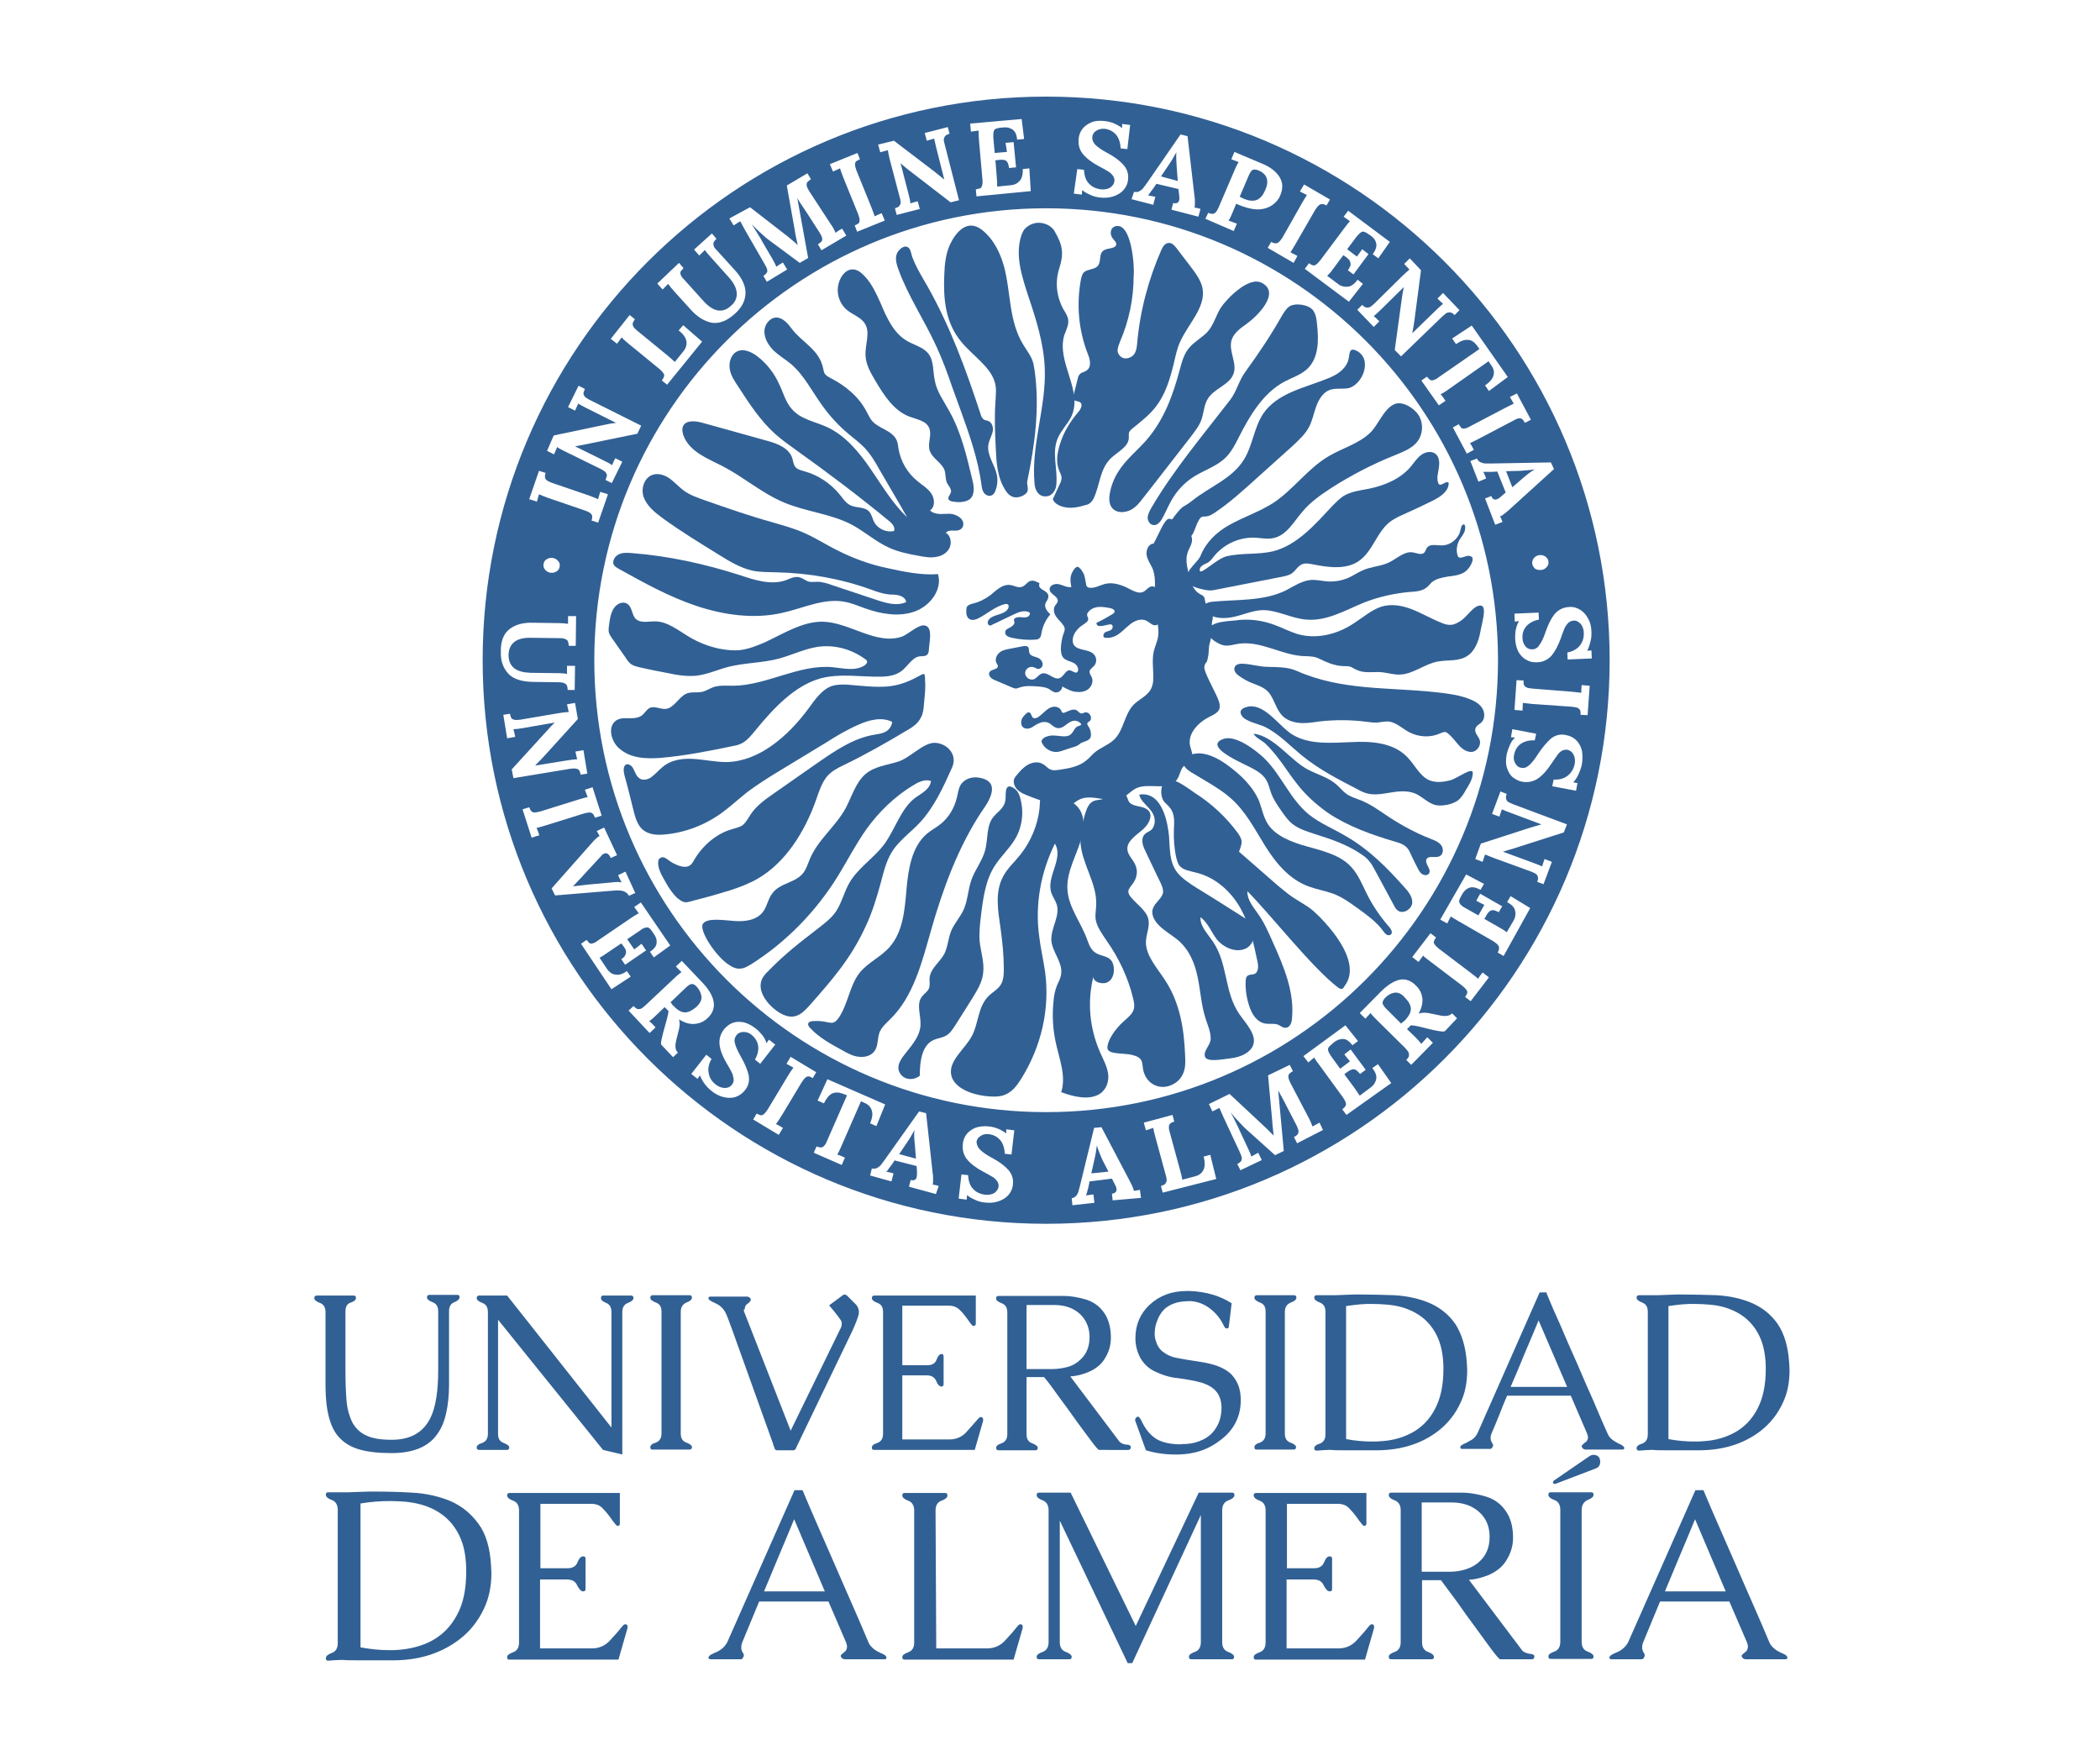 <?xml version="1.0" encoding="utf-8"?>
<!-- Generator: Adobe Illustrator 25.4.1, SVG Export Plug-In . SVG Version: 6.00 Build 0)  -->
<svg version="1.1" id="UNIVERSIDAD_DE_ALMERIA" xmlns="http://www.w3.org/2000/svg" xmlns:xlink="http://www.w3.org/1999/xlink"
	 x="0px" y="0px" viewBox="0 0 600 500" style="enable-background:new 0 0 600 500;" xml:space="preserve">
<style type="text/css">
	.st0{fill:#316094;}
</style>
<g id="DE_ALMERÍA_1_">
	<path class="st0" d="M486.7,425.7c1.1,2.7,2.5,5.9,4.2,9.8c1.7,3.9,3.4,7.8,5.2,11.9c1.8,4.1,3.5,8.1,5.2,11.9
		c1.7,3.9,3.1,7.1,4.2,9.8c0.3,0.8,1,1.6,2,2.3c0.5,0.3,1,0.6,1.5,0.8c0.5,0.2,0.9,0.4,1.2,0.6c0.2,0.2,0.4,0.3,0.4,0.5
		c0,0.1,0.1,0.2,0.1,0.3c0,0.1,0,0.1-0.1,0.2c-0.1,0.1-0.2,0.2-0.4,0.2h-11.5c-0.2,0-0.4-0.1-0.6-0.2c-0.2-0.2-0.4-0.3-0.4-0.5
		c0-0.1-0.1-0.1-0.1-0.2c0-0.2,0.1-0.4,0.4-0.6c0.2-0.2,0.5-0.4,0.7-0.6c0.3-0.2,0.5-0.5,0.6-0.9c0.1-0.2,0.1-0.4,0.1-0.6
		c0-0.4-0.1-0.8-0.3-1.3l-5-11.6h-19.8c-0.8,1.9-1.6,3.9-2.4,5.8c-0.8,1.9-1.6,3.9-2.4,5.8c-0.2,0.5-0.3,0.9-0.3,1.2
		c0,0.2,0,0.3,0,0.5c0,0.2,0,0.4,0.1,0.6c0.1,0.3,0.2,0.5,0.3,0.7c0.2,0.2,0.3,0.4,0.3,0.6c0,0.2,0,0.3,0,0.4c0,0.1,0,0.1-0.1,0.2
		c-0.2,0.5-0.4,0.7-0.7,0.7h-8.7c-0.2,0-0.4-0.1-0.5-0.2c0,0,0-0.1-0.1-0.2c0,0,0-0.2,0.1-0.3c0.1-0.3,0.5-0.6,1.2-0.9
		c0.3-0.2,0.7-0.3,1.1-0.5c0.4-0.2,0.8-0.4,1.2-0.7c0.8-0.6,1.4-1.3,1.8-2.1l19.2-43.4H486.7z M493.1,454.7l-8.8-20.7
		c-1.4,3.5-2.9,6.9-4.3,10.3c-1.4,3.4-2.9,6.9-4.3,10.3H493.1z"/>
	<path class="st0" d="M451.9,431.4v37.6c0,1.5,0.6,2.4,1.7,2.8c1.1,0.4,1.7,0.9,1.7,1.4c0,0.5-0.2,0.7-0.7,0.7h-11.5
		c-0.5,0-0.7-0.2-0.7-0.7c0-0.6,0.6-1,1.7-1.4c1.1-0.4,1.7-1.3,1.7-2.8v-37.7c0-1.5-0.6-2.4-1.7-2.8c-1.1-0.4-1.7-0.9-1.7-1.5
		c0-0.5,0.2-0.7,0.7-0.7h11.5c0.5,0,0.7,0.2,0.7,0.7c0,0.6-0.6,1.1-1.7,1.5C452.5,429,451.9,430,451.9,431.4z"/>
	<path class="st0" d="M444.4,423.9c-0.1,0-0.1,0-0.2,0c-0.3,0-0.5-0.2-0.5-0.5c0-0.1,0.1-0.3,0.2-0.4l10.2-7
		c0.3-0.2,0.7-0.4,1.1-0.4c1.3,0,2,0.7,2,2c0,0.9-0.4,1.6-1.3,1.9L444.4,423.9z"/>
	<path class="st0" d="M435,471.6c0.6,0.5,1.5,0.8,2.5,0.9c0.6,0.1,0.9,0.3,0.9,0.7v0.1c-0.1,0.5-0.3,0.7-0.7,0.7h-9.1
		c-0.2,0-1-0.9-2.3-2.6c-1.3-1.8-2.9-3.9-4.6-6.3c-1.8-2.4-3.6-4.9-5.4-7.5c-1.9-2.6-3.4-4.6-4.6-6.2h-5.4v17.7
		c0,1.5,0.6,2.4,1.7,2.8c1.1,0.4,1.7,0.9,1.7,1.4c0,0.5-0.2,0.7-0.7,0.7h-11.5c-0.5,0-0.7-0.2-0.7-0.7c0-0.6,0.6-1,1.7-1.4
		c1.1-0.4,1.7-1.3,1.7-2.8v-37.7c0-1.4-0.6-2.4-1.7-2.8c-1.1-0.4-1.7-0.9-1.7-1.5c0-0.5,0.2-0.7,0.7-0.7h20c2.3,0,4.8,0.4,7.3,1.2
		c2.5,0.8,4.5,2.4,5.9,4.8c1.1,1.9,1.6,4.2,1.6,6.9c0,2.6-0.8,4.8-2.2,6.9c-1.1,1.6-2.7,2.8-4.7,3.7c-2,0.8-3.9,1.3-5.7,1.4
		L435,471.6z M406.2,429.2v19.8h7.9c1.6,0,3.1-0.2,4.7-0.7c1.6-0.5,3-1.3,4.1-2.4c1.8-1.7,2.7-4,2.7-6.9c0-2.8-0.9-5.1-2.8-6.9
		c-2-1.9-4.7-2.9-8.1-2.9H406.2z"/>
	<path class="st0" d="M367.9,470.9h14.5c2.1,0,3.9-0.8,5.3-2.4c1.5-1.6,2.6-2.9,3.3-3.8c0.4-0.5,0.7-0.7,0.9-0.7
		c0.5,0,0.7,0.2,0.7,0.7c0,0.3,0,0.5-0.1,0.7l-2.5,8.7h-31.2c-0.4,0-0.6-0.2-0.6-0.7c0-0.6,0.6-1,1.7-1.4c1.1-0.4,1.7-1.3,1.7-2.8
		v-37.7c0-1.5-0.6-2.4-1.7-2.8c-1.1-0.4-1.7-0.9-1.7-1.5c0-0.5,0.2-0.7,0.7-0.7h31.5v8.7c0,0.5-0.2,0.7-0.7,0.7
		c-0.2,0-0.6-0.5-1.3-1.4c-1.1-1.6-2.1-2.8-2.9-3.6c-0.8-0.9-1.9-1.3-3.3-1.3h-14.5V448h7.8c1.4,0,2.4-0.6,2.8-1.7
		c0.5-1.2,1-1.7,1.6-1.7c0.5,0,0.7,0.2,0.7,0.7v8.6c0,0.5-0.2,0.7-0.7,0.7c-0.6,0-1.1-0.6-1.7-1.7c-0.5-1.2-1.5-1.7-3-1.7h-7.6
		V470.9z"/>
	<path class="st0" d="M349.2,431.4v37.7c0,1.5,0.6,2.4,1.7,2.8c1.1,0.4,1.7,0.9,1.7,1.4c0,0.5-0.2,0.7-0.7,0.7h-11.5
		c-0.5,0-0.7-0.2-0.7-0.7c0-0.6,0.6-1,1.7-1.4c1.1-0.4,1.7-1.3,1.7-2.8v-36.3l-19.6,42.3h-1.3l-19.4-40.7v34.7
		c0,1.5,0.6,2.4,1.7,2.8c1.1,0.4,1.7,0.9,1.7,1.4c0,0.5-0.2,0.7-0.7,0.7h-8.6c-0.5,0-0.7-0.2-0.7-0.7c0-0.6,0.6-1,1.7-1.4
		c1.1-0.4,1.7-1.3,1.7-2.8v-37.7c0-1.4-0.6-2.4-1.7-2.8c-1.1-0.4-1.7-0.9-1.7-1.5c0-0.5,0.2-0.7,0.7-0.7h9l18.6,38.1l18-38.1h9.5
		c0.5,0,0.7,0.2,0.7,0.7c0,0.6-0.6,1.1-1.7,1.5C349.8,429,349.2,430,349.2,431.4z"/>
	<path class="st0" d="M267.5,470.9H282c2.1,0,3.9-0.8,5.3-2.4c1.5-1.6,2.6-2.9,3.3-3.8c0.4-0.5,0.7-0.7,0.9-0.7
		c0.5,0,0.7,0.2,0.7,0.7c0,0.3,0,0.5-0.1,0.7l-2.5,8.7h-31.1c-0.5,0-0.7-0.2-0.7-0.7c0-0.6,0.6-1,1.7-1.4c1.1-0.4,1.7-1.3,1.7-2.8
		v-37.7c0-1.4-0.6-2.4-1.7-2.8c-1.1-0.4-1.7-0.9-1.7-1.5c0-0.5,0.2-0.7,0.7-0.7h11.5c0.5,0,0.7,0.2,0.7,0.7c0,0.6-0.6,1.1-1.7,1.5
		c-1.1,0.4-1.7,1.3-1.7,2.8L267.5,470.9z"/>
	<path class="st0" d="M229.3,425.7c1.1,2.7,2.5,5.9,4.2,9.8c1.7,3.9,3.4,7.8,5.2,11.9c1.8,4.1,3.5,8.1,5.2,11.9
		c1.7,3.9,3.1,7.1,4.2,9.8c0.3,0.8,1,1.6,2,2.3c0.5,0.3,1,0.6,1.5,0.8c0.5,0.2,0.9,0.4,1.2,0.6c0.2,0.2,0.4,0.3,0.4,0.5
		c0,0.1,0.1,0.2,0.1,0.3c0,0.1,0,0.1-0.1,0.2c-0.1,0.1-0.2,0.2-0.4,0.2h-11.5c-0.2,0-0.4-0.1-0.6-0.2c-0.2-0.2-0.4-0.3-0.4-0.5
		c0-0.1-0.1-0.1-0.1-0.2c0-0.2,0.1-0.4,0.4-0.6c0.2-0.2,0.5-0.4,0.7-0.6c0.3-0.2,0.5-0.5,0.6-0.9c0.1-0.2,0.1-0.4,0.1-0.6
		c0-0.4-0.1-0.8-0.3-1.3l-5-11.6h-19.8c-0.8,1.9-1.6,3.9-2.4,5.8c-0.8,1.9-1.6,3.9-2.4,5.8c-0.2,0.5-0.3,0.9-0.3,1.2
		c0,0.2,0,0.3,0,0.5c0,0.2,0,0.4,0.1,0.6c0.1,0.3,0.2,0.5,0.3,0.7c0.2,0.2,0.3,0.4,0.3,0.6c0,0.2,0,0.3,0,0.4c0,0.1,0,0.1-0.1,0.2
		c-0.2,0.5-0.4,0.7-0.7,0.7h-8.7c-0.2,0-0.4-0.1-0.5-0.2c0,0,0-0.1-0.1-0.2c0,0,0-0.2,0.1-0.3c0.1-0.3,0.5-0.6,1.2-0.9
		c0.3-0.2,0.7-0.3,1.1-0.5c0.4-0.2,0.8-0.4,1.2-0.7c0.8-0.6,1.4-1.3,1.8-2.1l19.2-43.4H229.3z M235.7,454.7l-8.8-20.7
		c-1.4,3.5-2.9,6.9-4.3,10.3c-1.4,3.4-2.9,6.9-4.3,10.3H235.7z"/>
	<path class="st0" d="M154.6,470.9h14.5c2.1,0,3.9-0.8,5.3-2.4c1.5-1.6,2.6-2.9,3.3-3.8c0.4-0.5,0.7-0.7,0.9-0.7
		c0.5,0,0.7,0.2,0.7,0.7c0,0.3,0,0.5-0.1,0.7l-2.5,8.7h-31.2c-0.4,0-0.6-0.2-0.6-0.7c0-0.6,0.6-1,1.7-1.4c1.1-0.4,1.7-1.3,1.7-2.8
		v-37.7c0-1.5-0.6-2.4-1.7-2.8c-1.1-0.4-1.7-0.9-1.7-1.5c0-0.5,0.2-0.7,0.7-0.7h31.5v8.7c0,0.5-0.2,0.7-0.7,0.7
		c-0.2,0-0.6-0.5-1.3-1.4c-1.1-1.6-2.1-2.8-2.9-3.6c-0.8-0.9-1.9-1.3-3.3-1.3h-14.5V448h7.8c1.4,0,2.4-0.6,2.8-1.7
		c0.5-1.2,1-1.7,1.6-1.7c0.5,0,0.7,0.2,0.7,0.7v8.6c0,0.5-0.2,0.7-0.7,0.7c-0.6,0-1.1-0.6-1.7-1.7c-0.5-1.2-1.5-1.7-3-1.7h-7.6
		V470.9z"/>
	<path class="st0" d="M140.3,447.2c0,0.7,0.1,1.5,0.1,2.2c0,3.8-0.7,7.1-2.1,10.1c-1.7,3.6-4,6.5-7,8.8c-5.1,3.9-11.2,5.9-18.5,6
		h-2.7c-1.3,0-2.5,0-3.7,0h-4c-1.9,0-3.3,0-4.3-0.1h-0.8c-0.9,0-2.1,0.1-3.5,0.2c-0.5,0-0.7-0.2-0.7-0.7c0-0.6,0.6-1.1,1.7-1.5
		c1.1-0.4,1.7-1.3,1.7-2.8v-38.1c0-1.4-0.6-2.4-1.7-2.8c-1.1-0.4-1.7-0.9-1.7-1.5c0-0.5,0.2-0.7,0.7-0.7c0.9,0,1.9,0,2.9,0
		c0.9,0,1.9,0,2.9,0c1.9-0.1,3.8-0.1,5.7-0.2h2c3.5,0,6.9,0.1,10.4,0.3c4.1,0.2,7.9,1.1,11.2,2.5c3.1,1.4,5.7,3.5,7.8,6.4
		C138.8,438.1,140,442.1,140.3,447.2z M103,429.5v41.1c2.8,0.5,5.5,0.8,8.1,0.8c1,0,2,0,2.9-0.1c3.5-0.3,6.5-1.1,9.2-2.5
		c3.2-1.7,5.7-4.2,7.5-7.7c1.7-3.2,2.5-7.2,2.5-12.1V448c-0.1-3.7-0.7-6.7-1.9-9.2c-1.2-2.5-2.8-4.5-4.8-6
		c-2.9-2.2-6.5-3.4-10.6-3.8c-1.4-0.1-2.9-0.2-4.3-0.2C108.8,428.8,105.9,429,103,429.5z"/>
</g>
<g id="UNIVERSIDAD_1_">
	<path class="st0" d="M511.2,389.4c0,0.7,0.1,1.4,0.1,2c0,3.5-0.6,6.6-1.9,9.3c-1.5,3.3-3.7,6-6.4,8.1c-4.7,3.6-10.4,5.4-17.1,5.5
		h-2.5c-1.2,0-2.3,0-3.4,0h-3.7c-1.7,0-3,0-3.9-0.1h-0.8c-0.8,0-1.9,0.1-3.3,0.2c-0.4,0-0.7-0.2-0.7-0.7c0-0.5,0.5-1,1.6-1.3
		c1-0.4,1.6-1.2,1.6-2.6v-35.1c0-1.3-0.5-2.2-1.6-2.6c-1-0.4-1.6-0.8-1.6-1.4c0-0.4,0.2-0.7,0.7-0.7c0.9,0,1.8,0,2.7,0
		c0.9,0,1.8,0,2.7,0c1.8-0.1,3.5-0.1,5.3-0.2h1.8c3.2,0,6.4,0.1,9.6,0.2c3.8,0.2,7.3,1,10.3,2.3c2.9,1.3,5.3,3.2,7.2,5.9
		C509.8,381,510.9,384.7,511.2,389.4z M476.7,373.1v38c2.6,0.5,5.1,0.7,7.4,0.7c0.9,0,1.8,0,2.7-0.1c3.2-0.2,6-1,8.5-2.3
		c2.9-1.5,5.3-3.9,6.9-7.1c1.5-2.9,2.3-6.6,2.3-11.1v-1c-0.1-3.4-0.7-6.2-1.8-8.5c-1.1-2.3-2.6-4.1-4.4-5.5c-2.7-2-6-3.2-9.8-3.5
		c-1.3-0.1-2.6-0.2-4-0.2C482,372.4,479.4,372.7,476.7,373.1z"/>
	<path class="st0" d="M441.9,369.5c1,2.5,2.3,5.5,3.9,9c1.5,3.6,3.1,7.2,4.8,11c1.6,3.8,3.2,7.4,4.8,11c1.5,3.6,2.8,6.6,3.9,9
		c0.3,0.8,0.9,1.5,1.8,2.1c0.5,0.3,1,0.6,1.4,0.8c0.5,0.2,0.9,0.4,1.1,0.6c0.2,0.1,0.3,0.3,0.4,0.4c0,0.1,0.1,0.2,0.1,0.3
		c0,0.1,0,0.1-0.1,0.2c-0.1,0.1-0.2,0.2-0.4,0.2H453c-0.2,0-0.4-0.1-0.6-0.2c-0.2-0.1-0.3-0.3-0.4-0.5c0-0.1-0.1-0.1-0.1-0.2
		c0-0.2,0.1-0.4,0.4-0.6c0.2-0.2,0.4-0.4,0.7-0.6c0.3-0.2,0.5-0.5,0.6-0.8c0.1-0.2,0.1-0.4,0.1-0.6c0-0.4-0.1-0.7-0.3-1.2l-4.6-10.7
		h-18.2c-0.8,1.8-1.5,3.6-2.2,5.4c-0.7,1.8-1.5,3.6-2.2,5.3c-0.2,0.4-0.3,0.8-0.3,1.1c0,0.1,0,0.3,0,0.4c0,0.2,0,0.4,0.1,0.6
		c0.1,0.3,0.2,0.5,0.3,0.7c0.1,0.2,0.3,0.4,0.3,0.5c0,0.2,0,0.3,0,0.3c0,0.1,0,0.1-0.1,0.2c-0.1,0.4-0.4,0.7-0.7,0.7h-8.1
		c-0.2,0-0.4-0.1-0.4-0.2c0,0,0-0.1-0.1-0.2c0,0,0-0.1,0.1-0.3c0.1-0.3,0.5-0.5,1.1-0.8c0.3-0.1,0.7-0.3,1-0.5
		c0.4-0.2,0.7-0.4,1.1-0.6c0.8-0.5,1.3-1.2,1.7-2l17.7-40.1H441.9z M447.8,396.3l-8.2-19.1c-1.3,3.2-2.7,6.4-4,9.5
		c-1.3,3.2-2.6,6.3-4,9.5H447.8z"/>
	<path class="st0" d="M419.1,389.4c0,0.7,0.1,1.4,0.1,2c0,3.5-0.6,6.6-1.9,9.3c-1.5,3.3-3.7,6-6.4,8.1c-4.7,3.6-10.4,5.4-17.1,5.5
		h-2.5c-1.2,0-2.3,0-3.4,0h-3.7c-1.7,0-3,0-3.9-0.1h-0.8c-0.8,0-1.9,0.1-3.3,0.2c-0.4,0-0.7-0.2-0.7-0.7c0-0.5,0.5-1,1.6-1.3
		c1-0.4,1.6-1.2,1.6-2.6v-35.1c0-1.3-0.5-2.2-1.6-2.6c-1-0.4-1.6-0.8-1.6-1.4c0-0.4,0.2-0.7,0.7-0.7c0.9,0,1.8,0,2.7,0
		c0.9,0,1.8,0,2.7,0c1.8-0.1,3.5-0.1,5.3-0.2h1.8c3.2,0,6.4,0.1,9.6,0.2c3.8,0.2,7.3,1,10.3,2.3c2.9,1.3,5.3,3.2,7.2,5.9
		C417.6,381,418.8,384.7,419.1,389.4z M384.6,373.1v38c2.6,0.5,5.1,0.7,7.4,0.7c0.9,0,1.8,0,2.7-0.1c3.2-0.2,6-1,8.5-2.3
		c2.9-1.5,5.3-3.9,6.9-7.1c1.5-2.9,2.3-6.6,2.3-11.1v-1c-0.1-3.4-0.7-6.2-1.8-8.5c-1.1-2.3-2.6-4.1-4.4-5.5c-2.7-2-6-3.2-9.8-3.5
		c-1.3-0.1-2.6-0.2-4-0.2C389.9,372.4,387.3,372.7,384.6,373.1z"/>
	<path class="st0" d="M367.1,374.8v34.7c0,1.4,0.5,2.2,1.6,2.6c1,0.4,1.6,0.8,1.6,1.3c0,0.4-0.2,0.7-0.7,0.7h-10.6
		c-0.4,0-0.6-0.2-0.6-0.7c0-0.5,0.5-1,1.6-1.3c1-0.4,1.6-1.2,1.6-2.6v-34.8c0-1.4-0.5-2.2-1.6-2.6c-1-0.4-1.6-0.8-1.6-1.4
		c0-0.4,0.2-0.7,0.7-0.7h10.6c0.4,0,0.7,0.2,0.7,0.7c0,0.5-0.5,1-1.6,1.4C367.6,372.6,367.1,373.5,367.1,374.8z"/>
	<path class="st0" d="M338.9,412.5c1.7-0.1,3.3-0.5,4.9-1.3c1.6-0.8,2.8-1.9,3.7-3.4c1-1.6,1.5-3.5,1.5-5.7v-0.3
		c-0.1-2.4-1-4.2-2.7-5.4c-0.8-0.6-1.8-1-2.9-1.4c-2.2-0.6-4.5-1-6.8-1.3c-2.3-0.2-4.5-0.9-6.6-1.9c-1.9-0.9-3.2-2.2-4.2-3.9
		c-0.9-1.7-1.4-3.6-1.4-5.6c0-3.9,1.4-7.1,4.1-9.6c2.8-2.6,6.3-3.9,10.6-3.9h0.9c4.7,0.2,8.6,1.4,11.9,3.5l-0.8,6.6
		c0,0.4-0.2,0.6-0.6,0.6h-0.1c-0.3,0-0.5-0.3-0.8-0.9c-0.9-1.9-2.2-3.5-3.9-4.8c-1.7-1.3-3.6-2-5.5-2.1h-0.5c-1.9,0-3.6,0.3-5.1,1
		c-1,0.5-1.8,1.1-2.3,1.7c-0.5,0.6-1,1.3-1.4,2.2c-0.3,0.7-0.6,1.5-0.8,2.4c-0.1,0.7-0.2,1.3-0.2,1.9c0,0.8,0.1,1.6,0.4,2.3
		c0.4,1.4,1.2,2.5,2.3,3.2c0.8,0.6,1.7,1,2.7,1.3c0.5,0.1,1.2,0.3,1.9,0.4c0.8,0.1,1.5,0.3,2.3,0.4c1.2,0.2,2.4,0.4,3.8,0.6
		c1.3,0.2,2.6,0.5,3.9,0.9c2.1,0.7,3.6,1.6,4.7,2.7c0.8,0.9,1.4,1.8,1.8,2.8c0.6,1.4,0.8,2.9,0.8,4.5c0,4.5-1.8,8.2-5.4,11.1
		c-1.9,1.5-4,2.7-6.2,3.4c-1.8,0.6-3.8,0.9-5.9,1c-0.5,0-0.9,0-1.3,0c-2.9,0-5.7-0.4-8.3-1.2l-3-8.3c0-0.1-0.1-0.2-0.1-0.3
		c0-0.2,0.1-0.4,0.2-0.6c0.2-0.3,0.4-0.4,0.7-0.4c0.3,0.1,0.5,0.4,0.8,0.9c1.3,2.9,3,4.8,5,5.8c1.7,0.8,3.8,1.2,6.4,1.2
		C337.7,412.5,338.3,412.5,338.9,412.5z"/>
	<path class="st0" d="M319.9,411.9c0.6,0.5,1.3,0.8,2.3,0.8c0.6,0.1,0.9,0.3,0.9,0.7v0.1c-0.1,0.4-0.3,0.7-0.7,0.7H314
		c-0.2,0-0.9-0.8-2.1-2.4c-1.2-1.6-2.7-3.6-4.3-5.8c-1.6-2.3-3.3-4.6-5-6.9c-1.7-2.4-3.1-4.3-4.3-5.7h-5v16.3c0,1.4,0.5,2.2,1.6,2.6
		c1,0.4,1.6,0.8,1.6,1.3c0,0.4-0.2,0.7-0.6,0.7h-10.6c-0.4,0-0.7-0.2-0.7-0.7c0-0.5,0.5-1,1.6-1.3c1-0.4,1.6-1.2,1.6-2.6v-34.8
		c0-1.3-0.5-2.2-1.6-2.6c-1-0.4-1.6-0.8-1.6-1.4c0-0.4,0.2-0.7,0.7-0.7h18.5c2.1,0,4.4,0.4,6.7,1.1c2.3,0.8,4.1,2.2,5.4,4.4
		c1,1.8,1.5,3.9,1.5,6.4c0,2.4-0.7,4.5-2,6.4c-1,1.5-2.5,2.6-4.3,3.4c-1.9,0.8-3.6,1.2-5.3,1.3L319.9,411.9z M293.3,372.8v18.3h7.3
		c1.4,0,2.9-0.2,4.4-0.6c1.5-0.4,2.8-1.2,3.8-2.2c1.7-1.6,2.5-3.7,2.5-6.4c0-2.5-0.9-4.7-2.6-6.4c-1.9-1.8-4.3-2.7-7.5-2.7H293.3z"
		/>
	<path class="st0" d="M257.9,411.2h13.4c1.9,0,3.6-0.7,4.9-2.2c1.3-1.5,2.4-2.7,3.1-3.5c0.4-0.5,0.7-0.7,0.9-0.7
		c0.4,0,0.7,0.2,0.7,0.7c0,0.3,0,0.5-0.1,0.7l-2.3,8h-28.8c-0.4,0-0.6-0.2-0.6-0.7c0-0.5,0.5-1,1.6-1.3c1-0.4,1.6-1.2,1.6-2.6v-34.8
		c0-1.4-0.5-2.2-1.6-2.6c-1-0.4-1.6-0.8-1.6-1.4c0-0.4,0.2-0.7,0.7-0.7h29v8c0,0.4-0.2,0.7-0.7,0.7c-0.2,0-0.6-0.4-1.2-1.3
		c-1-1.4-1.9-2.6-2.7-3.3c-0.8-0.8-1.8-1.2-3-1.2h-13.4v17h7.2c1.3,0,2.2-0.5,2.6-1.6c0.4-1.1,0.9-1.6,1.4-1.6
		c0.4,0,0.6,0.2,0.6,0.7v7.9c0,0.4-0.2,0.7-0.6,0.7c-0.5,0-1.1-0.5-1.5-1.6c-0.5-1.1-1.4-1.6-2.7-1.6h-7V411.2z"/>
	<path class="st0" d="M212.6,374.7l13.3,34l14.2-29.1c0.3-0.5,0.4-1,0.4-1.5c0-0.4-0.1-0.7-0.3-1c-0.4-0.6-1-1.4-1.8-2.4l-1.5-1.8
		l3.9-2.9c0.2-0.1,0.3-0.2,0.5-0.2c0.2,0,0.4,0.1,0.7,0.3l2.6,2.6c0.5,0.6,0.8,1.3,0.8,2.1c0,0.5-0.1,1-0.3,1.5
		c-0.5,1.5-1.2,3.2-2.2,5.2l-15.3,31.8c-0.1,0.4-0.3,0.6-0.4,0.8c-0.2,0.1-0.3,0.2-0.5,0.2h-4.7c-0.2,0-0.4-0.1-0.5-0.2
		c-0.1-0.1-0.2-0.3-0.3-0.7c-0.2-0.4-0.3-0.7-0.3-0.9l-11.8-32.9c-0.8-2.2-1.4-3.8-1.8-4.6c-0.4-0.8-1-1.5-1.8-2.1
		c-0.5-0.3-1-0.6-1.5-0.8c-0.5-0.2-0.8-0.4-1.1-0.6c-0.2-0.1-0.3-0.2-0.4-0.4c-0.1-0.1-0.1-0.2-0.1-0.3c0-0.1,0-0.1,0.1-0.2
		c0.1-0.1,0.2-0.2,0.4-0.2h10.6c0.2,0,0.4,0.1,0.6,0.2c0.2,0.2,0.3,0.3,0.4,0.5c0,0.1,0,0.1,0,0.2c0,0.2-0.1,0.4-0.3,0.6
		c-0.2,0.2-0.4,0.4-0.7,0.6c-0.3,0.2-0.5,0.5-0.6,0.8c-0.1,0.2-0.1,0.4-0.1,0.7C212.4,374,212.5,374.3,212.6,374.7z"/>
	<path class="st0" d="M194.5,374.8v34.7c0,1.4,0.5,2.2,1.6,2.6c1,0.4,1.6,0.8,1.6,1.3c0,0.4-0.2,0.7-0.7,0.7h-10.6
		c-0.4,0-0.6-0.2-0.6-0.7c0-0.5,0.5-1,1.6-1.3c1-0.4,1.6-1.2,1.6-2.6v-34.8c0-1.4-0.5-2.2-1.6-2.6c-1-0.4-1.6-0.8-1.6-1.4
		c0-0.4,0.2-0.7,0.7-0.7H197c0.4,0,0.7,0.2,0.7,0.7c0,0.5-0.5,1-1.6,1.4C195,372.6,194.5,373.5,194.5,374.8z"/>
	<path class="st0" d="M174.7,407.8v-33c0-1.3-0.5-2.2-1.5-2.6c-1-0.4-1.5-0.8-1.5-1.4c0-0.4,0.2-0.7,0.6-0.7h8
		c0.4,0,0.7,0.2,0.7,0.7c0,0.5-0.5,1-1.6,1.4c-1,0.4-1.6,1.2-1.6,2.6l0,40.7l-5.5-1.3l-30-37.2v32.6c0,1.4,0.5,2.2,1.6,2.6
		c1,0.4,1.6,0.8,1.6,1.3c0,0.4-0.2,0.7-0.7,0.7h-7.9c-0.4,0-0.7-0.2-0.7-0.7c0-0.5,0.5-1,1.6-1.3c1-0.4,1.6-1.2,1.6-2.6v-34.8
		c0-1.3-0.5-2.2-1.6-2.6c-1-0.4-1.6-0.8-1.6-1.4c0-0.4,0.2-0.7,0.7-0.7h8L174.7,407.8z"/>
	<path class="st0" d="M93,395.8v-21c0-1.3-0.5-2.2-1.6-2.6c-1-0.4-1.6-0.8-1.6-1.4c0-0.4,0.2-0.7,0.7-0.7h10.6
		c0.4,0,0.6,0.2,0.6,0.7c0,0.5-0.5,1-1.5,1.3c-1,0.3-1.5,1.2-1.5,2.5v16.9c0,3.2,0.1,6,0.3,8.5c0.2,2.5,0.8,4.5,1.6,6.2
		c0.9,1.7,2.2,3,3.9,3.8c1.8,0.9,4.2,1.3,7.4,1.3c5.5,0,9.2-2.2,11.2-6.5c1.4-3,2.1-7.5,2.1-13.4v-16.8c0-1.3-0.5-2.2-1.6-2.6
		c-1-0.4-1.6-0.8-1.6-1.4c0-0.4,0.2-0.7,0.7-0.7h8c0.4,0,0.6,0.2,0.6,0.7c0,0.5-0.5,1-1.5,1.4c-1,0.4-1.5,1.2-1.5,2.6v20.9
		c0,3.1-0.3,6-0.9,8.5c-0.6,2.6-1.6,4.7-3.1,6.5c-2.6,3.1-6.8,4.6-12.4,4.6c-3.6,0-6.6-0.3-9.1-1c-2.5-0.7-4.5-1.9-6-3.6
		C94.3,407.8,93,402.8,93,395.8z"/>
</g>
<g id="ANILLO_2_">
	<path class="st0" d="M298.9,27.6c-88.9,0-161,72.1-161,161s72.1,161,161,161c88.9,0,161-72.1,161-161S387.8,27.6,298.9,27.6z
		 M448.3,173.4c1.2-0.1,2.2,0.2,3.2,0.8c0.9,0.6,1.7,1.4,2.3,2.6c0.6,1.1,0.9,2.4,0.9,3.9c0,0.8,0,1.7-0.3,2.6
		c-0.2,0.9-0.5,1.8-0.9,2.6v0l1.2-0.1l0.1,2.3l-6.9,0.3l-0.1-2c1.6-0.3,2.8-1,3.6-2c0.8-1,1.2-2.3,1.1-3.7c0-1-0.4-1.9-0.9-2.5
		c-0.6-0.6-1.3-1-2-0.9c-0.6,0-1.2,0.3-1.6,0.7c-0.4,0.5-0.8,1-1,1.5c-0.2,0.6-0.6,1.4-1,2.7c-0.8,2.2-1.7,3.9-2.7,5.1
		c-1.1,1.2-2.5,1.9-4.3,1.9c-0.9,0-1.8-0.1-2.7-0.6c-0.9-0.4-1.6-1.1-2.3-2.1c-0.6-1-1-2.3-1.1-4c0-0.9,0-1.7,0.2-2.7
		c0.2-0.9,0.5-1.7,0.9-2.4l0,0l-1.2,0.2l-0.1-2.3l6.9-0.3l0.1,2c-1.6,0.3-2.8,1-3.6,1.9c-0.8,0.9-1.2,2.1-1.1,3.4
		c0,0.9,0.3,1.6,0.8,2.3c0.5,0.6,1.1,0.9,1.9,0.9c0.9,0,1.6-0.4,2.1-1.2c0.6-0.8,1.2-2,1.8-3.8c0.7-2,1.5-3.7,2.5-5
		C445.2,174.2,446.6,173.5,448.3,173.4z M438.2,159.5c0.4-0.5,0.9-0.8,1.5-0.9c0.6-0.1,1.2,0,1.7,0.3c0.5,0.3,0.9,0.8,1,1.4
		c0.1,0.6,0,1.1-0.4,1.6c-0.4,0.5-0.9,0.8-1.5,0.9c-0.6,0.1-1.2,0-1.7-0.2c-0.5-0.3-0.8-0.8-1-1.4
		C437.7,160.6,437.8,160,438.2,159.5z M444,134l-12.9,11.7c-0.3,0.3-0.7,0.6-1.2,1c-0.5,0.4-0.9,0.7-1.3,0.8
		c0.3,0.6,0.5,1.1,0.7,1.6l-2.1,0.8l-2.9-7.5l1.8-0.7c0.3,0.9,0.9,1.2,1.6,0.9c0.4-0.1,0.8-0.4,1.2-0.8l1.3-1.1l-2.4-6l-1.5,0.1
		c-0.2,0-0.6,0-1.1,0c-0.6,0-1.1,0-1.4,0c0.3,0.6,0.6,1.2,0.8,1.9l-2.2,0.9l-2.3-5.9l1.9-0.7c0.2,0.5,0.5,0.8,0.9,1
		c0.4,0.2,0.8,0.3,1.3,0.4c0.5,0,1.1,0,2,0l16.9-0.3L444,134z M433.4,112.4l4,7.5l-1.7,0.9c-0.3-0.5-0.5-0.8-0.7-1
		c-0.2-0.2-0.5-0.3-0.9-0.3c-0.4,0-0.9,0.2-1.6,0.6l-10.1,5.3c-1,0.5-1.8,0.9-2.4,1.2c0.4,0.5,0.7,1.2,1.1,1.9l-2,1.1l-4-7.5
		l1.7-0.9c0.3,0.5,0.5,0.8,0.7,1c0.2,0.2,0.5,0.3,0.9,0.2c0.4,0,0.9-0.2,1.6-0.6l10.1-5.3c1-0.5,1.8-0.9,2.4-1.2l-1.1-1.9
		L433.4,112.4z M430.8,107.7l-5.4,4l-1.1-1.6c1.3-0.9,2.1-1.8,2.4-2.8s0.1-1.9-0.6-2.9l-0.8-1.2l-11.4,8c-1.1,0.8-1.8,1.2-2.3,1.4
		c0.4,0.5,0.9,1.1,1.4,1.9l-1.9,1.3l-5-7.1l1.6-1.1c0.3,0.4,0.6,0.7,0.9,0.9c0.2,0.2,0.6,0.2,0.9,0.1c0.4-0.1,0.9-0.3,1.5-0.8
		l11.7-8.1l-0.8-1.1c-0.7-0.9-1.5-1.5-2.5-1.5c-1-0.1-2.1,0.3-3.4,1.2l-1.1-1.6l5.6-3.7L430.8,107.7z M401.2,75.4l1.6-1.6l3.2,3.4
		l-1.9,14.5c-0.2,1.4-0.4,2.5-0.6,3.5l0,0l6.8-6.6c0.9-0.9,1.6-1.5,2-1.8l-1.6-1.5l1.6-1.6l4.7,4.9l-1.4,1.4c-0.4-0.4-0.7-0.6-1-0.7
		c-0.3-0.1-0.6-0.1-1,0c-0.4,0.1-0.8,0.5-1.4,1l-11.9,11.5l-1.8-1.8l2.1-15.3c0.1-0.8,0.3-1.7,0.5-2.7l0,0l-6.6,6.5
		c-0.8,0.8-1.5,1.4-2,1.8c0.5,0.4,1,0.9,1.6,1.5l-1.6,1.6l-4.7-4.9l1.4-1.4c0.4,0.4,0.7,0.6,1,0.7c0.3,0.1,0.6,0.1,1,0
		c0.4-0.1,0.8-0.5,1.4-1l8.1-8c1-0.9,1.6-1.5,2-1.8L401.2,75.4z M385.2,60.2l11.9,8.9l-3.3,4.7l-1.6-1.2c0.9-1.2,1.2-2.2,1-3.1
		c-0.2-0.9-0.7-1.6-1.6-2.2l-0.9-0.6c-0.4-0.3-0.7-0.4-1-0.5c-0.3-0.1-0.6,0-0.9,0.2c-0.3,0.2-0.7,0.6-1.2,1.2l-2.7,3.6l2.8,2.1
		c0.2-0.3,0.7-1,1.5-2.1l1.8,1.4l-4.3,5.8l-1.6-1.2c0.5-0.6,0.7-1.2,0.8-1.6c0-0.4-0.1-0.8-0.3-1.2c-0.3-0.3-0.6-0.7-1.2-1.1
		l-0.6-0.4l-2.9,3.9c-0.6,0.9-1.2,1.5-1.7,2l3.2,2.4c0.8,0.6,1.7,0.8,2.7,0.7c1-0.1,1.9-0.8,2.8-2l1.5,1.2l-4,5.1l-12.6-9.4l1.2-1.6
		c0.4,0.3,0.8,0.5,1.1,0.6c0.3,0.1,0.6,0,0.9-0.2c0.3-0.2,0.7-0.6,1.2-1.2l6.8-9.1c0.7-0.9,1.2-1.6,1.7-2.1l-1.8-1.3L385.2,60.2z
		 M372.6,52.7L380,57l-1,1.7c-0.5-0.3-0.9-0.4-1.2-0.4c-0.3,0-0.6,0-0.9,0.3c-0.3,0.2-0.7,0.7-1.1,1.3l-5.7,9.9
		c-0.6,1-1,1.7-1.4,2.3c0.6,0.3,1.2,0.6,2,1l-1.1,2l-7.4-4.3l1-1.7c0.5,0.3,0.9,0.4,1.2,0.4c0.3,0,0.6,0,0.9-0.3
		c0.3-0.2,0.7-0.7,1.1-1.3L372,58c0.6-1,1-1.7,1.4-2.3l-2-1L372.6,52.7z M345.2,60.8c0.5,0.2,0.9,0.3,1.2,0.3c0.3,0,0.6-0.1,0.9-0.4
		c0.3-0.3,0.6-0.8,0.9-1.5l4.5-10.5c0.4-1,0.8-1.8,1.2-2.4l-2.1-0.8l0.9-2.1l7.8,3.3c2.5,1,4.2,2.4,5.1,3.9c1,1.6,1,3.4,0.1,5.4
		c-0.4,1-1.2,1.9-2.2,2.6c-1,0.7-2.2,1.1-3.6,1.2c-1.4,0.1-3-0.2-4.7-0.8l-1.1-0.4l-0.9-0.4l-1,2.4c-0.4,1-0.8,1.9-1.2,2.4
		c0.6,0.2,1.4,0.5,2.4,0.9l-0.9,2.1l-8.1-3.5L345.2,60.8z M324,54.8c0.5,0.1,1,0.1,1.4-0.1c0.4-0.2,0.8-0.5,1.1-0.8
		c0.3-0.4,0.7-0.9,1.2-1.6l9.6-13.9l2,0.5l2,17.3c0.1,0.4,0.1,0.9,0.1,1.6c0,0.6,0,1.1-0.1,1.5c0.6,0.1,1.2,0.2,1.7,0.4l-0.6,2.2
		l-7.7-2l0.5-1.9c0.9,0.2,1.5,0,1.7-0.8c0.1-0.4,0.1-0.9,0-1.5l-0.2-1.7l-6.3-1.5l-0.8,1.2c-0.1,0.1-0.3,0.4-0.7,0.9
		c-0.3,0.5-0.6,0.9-0.9,1.2c0.6,0.1,1.3,0.3,2.1,0.4l-0.6,2.3l-6.2-1.6L324,54.8z M307.8,48.3l1.9,0.2c0.1,1.6,0.5,3,1.4,3.9
		c0.9,1,2,1.5,3.5,1.7c1,0.1,1.9-0.1,2.6-0.5c0.7-0.5,1.1-1.1,1.2-1.8c0.1-0.6-0.1-1.2-0.5-1.7c-0.4-0.5-0.8-0.9-1.4-1.2
		c-0.5-0.3-1.3-0.8-2.5-1.4c-2.1-1.1-3.6-2.3-4.6-3.5c-1-1.2-1.4-2.7-1.2-4.5c0.1-0.9,0.4-1.8,1-2.6c0.6-0.8,1.4-1.4,2.5-1.9
		c1.1-0.5,2.5-0.6,4.1-0.4c0.8,0.1,1.7,0.3,2.6,0.7c0.9,0.4,1.6,0.8,2.2,1.3l0,0l0-1.2l2.3,0.3l-0.8,6.9l-1.9-0.2
		c-0.1-1.6-0.5-2.9-1.3-3.9c-0.8-0.9-1.8-1.5-3.2-1.7c-0.9-0.1-1.7,0.1-2.4,0.5c-0.7,0.4-1.1,1-1.2,1.7c-0.1,0.9,0.2,1.6,0.8,2.3
		c0.7,0.7,1.8,1.5,3.5,2.4c1.9,1,3.4,2.1,4.5,3.3c1.1,1.2,1.6,2.6,1.4,4.3c-0.1,1.2-0.6,2.2-1.3,3c-0.7,0.8-1.7,1.4-2.9,1.8
		c-1.2,0.4-2.5,0.5-4,0.3c-0.8-0.1-1.7-0.3-2.5-0.7c-0.9-0.4-1.7-0.8-2.4-1.4l0,0l-0.1,1.3l-2.3-0.3L307.8,48.3z M291.9,34l0.7,5.7
		l-2,0.2c-0.1-1.5-0.6-2.4-1.3-2.9c-0.8-0.5-1.6-0.7-2.6-0.6l-1.1,0.1c-0.5,0.1-0.8,0.2-1.1,0.3c-0.3,0.1-0.5,0.4-0.6,0.8
		c-0.1,0.4-0.1,0.9-0.1,1.7l0.4,4.4l3.5-0.3c0-0.3-0.2-1.2-0.4-2.6l2.3-0.2l0.7,7.2l-2,0.2c-0.1-0.8-0.3-1.4-0.5-1.7
		c-0.3-0.4-0.6-0.6-1-0.6c-0.4-0.1-0.9-0.1-1.6,0l-0.8,0.1l0.4,4.9c0.1,1.1,0.1,1.9,0.1,2.6l4-0.4c1-0.1,1.8-0.5,2.5-1.3
		c0.6-0.7,0.9-1.9,0.8-3.3l1.9-0.2l0.4,6.5L279,56.1l-0.2-2c0.5-0.1,0.9-0.2,1.2-0.3c0.3-0.1,0.5-0.4,0.6-0.8
		c0.1-0.4,0.2-0.9,0.1-1.7l-1-11.3c-0.1-1.1-0.1-2-0.1-2.7l-2.2,0.3l-0.2-2.3L291.9,34z M255.4,40.2l11.7,8.9c1.1,0.9,2,1.6,2.7,2.2
		l0,0l-2.3-9.1c-0.3-1.2-0.5-2.1-0.6-2.6l-2.1,0.6l-0.6-2.2l6.6-1.7l0.5,1.9c-0.5,0.2-0.9,0.3-1.1,0.5c-0.2,0.2-0.4,0.5-0.5,0.8
		c-0.1,0.4,0,1,0.2,1.7l4.1,16l-2.4,0.6l-12.2-9.4c-0.6-0.5-1.4-1.1-2.1-1.8l0,0l2.3,8.9c0.3,1.1,0.5,2,0.5,2.6
		c0.6-0.2,1.3-0.4,2.1-0.6l0.6,2.2l-6.6,1.7l-0.5-1.9c0.5-0.2,0.9-0.3,1.1-0.5c0.2-0.2,0.4-0.5,0.5-0.8c0.1-0.4,0-1-0.2-1.7l-2.9-11
		c-0.3-1.3-0.5-2.2-0.5-2.6l-2.2,0.6l-0.6-2.2L255.4,40.2z M245,43.7l0.7,1.8c-0.5,0.2-0.8,0.4-1.1,0.6c-0.2,0.2-0.3,0.5-0.3,0.9
		c0,0.4,0.1,0.9,0.4,1.7l4.3,10.6c0.4,1,0.7,1.9,0.9,2.5c0.6-0.3,1.2-0.6,2-0.9l0.9,2.1l-7.9,3.2l-0.7-1.8c0.5-0.2,0.8-0.4,1.1-0.6
		c0.2-0.2,0.3-0.5,0.3-0.9c0-0.4-0.1-0.9-0.4-1.7l-4.3-10.6c-0.4-1-0.7-1.9-0.9-2.5l-2,0.9l-0.9-2.1L245,43.7z M214.3,59.2l9.8,7.6
		c0.7,0.5,1.4,1.1,2.1,1.7c0.8,0.6,1.3,1.1,1.7,1.5l0,0c0-0.2-0.2-0.9-0.4-1.9c-0.2-0.8-0.3-1.6-0.4-2.2l-2.3-12.9l5.9-3.5l1,1.7
		c-0.5,0.3-0.8,0.6-1,0.8c-0.2,0.2-0.3,0.6-0.2,1c0,0.4,0.3,0.9,0.7,1.6l6.2,9.5c0.6,0.8,1,1.6,1.3,2.4c0.5-0.4,1.2-0.8,1.9-1.2
		l1.2,2l-7.1,4.2l-1-1.7c0.5-0.3,0.8-0.6,1-0.8c0.2-0.2,0.3-0.6,0.2-0.9c0-0.4-0.3-0.9-0.7-1.6l-3.4-5.3L230,60
		c-1.1-1.6-1.8-2.7-2.2-3.4l0,0l3.1,17.1l-2.4,1.4l-8.5-6.3c-0.6-0.4-1.4-1.1-2.4-2c-1-0.9-1.9-1.8-2.8-2.7l0,0
		c1,1.5,1.8,2.9,2.6,4.2l0.5,0.9l2.7,4.6c0.6,1.1,1,1.8,1.2,2.4c0.5-0.4,1.2-0.8,1.9-1.2l1.2,2l-5.8,3.5l-1-1.7
		c0.5-0.3,0.8-0.6,0.9-0.8c0.2-0.2,0.3-0.5,0.2-0.9c0-0.4-0.3-0.9-0.7-1.6l-5.7-9.9c-0.7-1.3-1.1-2-1.3-2.4l-1.9,1.2l-1.2-2
		L214.3,59.2z M194,75.1l1.3,1.5c-0.4,0.4-0.6,0.7-0.8,0.9c-0.1,0.3-0.2,0.6,0,1c0.1,0.4,0.4,0.8,1,1.4L201,86
		c2.8,3.1,5.5,3.6,7.9,1.3c1.2-1,1.7-2.3,1.6-3.6c-0.1-1.4-0.8-2.8-2.2-4.4l-5.2-5.8c-0.9-1-1.5-1.7-1.7-2.1l-1.6,1.6l-1.5-1.7
		l5.1-4.6l1.3,1.5c-0.4,0.4-0.6,0.7-0.8,1c-0.1,0.3-0.1,0.6,0,1c0.1,0.4,0.4,0.8,1,1.4l5,5.5c2.2,2.4,3.2,4.7,3.1,6.8
		c-0.1,2.1-1.1,4-3,5.7c-2.3,2.1-4.5,2.9-6.6,2.6c-2.1-0.4-4.1-1.6-6-3.7l-4.8-5.3c-0.7-0.8-1.3-1.5-1.7-2.1l-1.6,1.6l-1.5-1.7
		L194,75.1z M179.9,90l1.5,1.2c-0.3,0.4-0.5,0.8-0.6,1.1c-0.1,0.3,0,0.6,0.1,0.9c0.2,0.4,0.6,0.8,1.2,1.3l8.8,7.2
		c0.8,0.7,1.5,1.3,1.9,1.7l2.5-3.1c0.7-0.9,1-1.9,0.8-2.9c-0.2-1-0.9-2-2.2-3l1.3-1.5l5.4,4.7l-10,12.3l-1.5-1.2
		c0.3-0.4,0.5-0.8,0.6-1.1c0.1-0.3,0.1-0.6-0.1-0.9c-0.2-0.3-0.6-0.8-1.2-1.3l-8.8-7.2c-0.9-0.7-1.5-1.3-2-1.8l-1.3,1.8l-1.8-1.4
		L179.9,90z M158.2,124.4l14.3-3c1.3-0.3,2.5-0.5,3.5-0.6l0,0l-8.4-4.2c-1.2-0.6-1.9-1-2.4-1.3l-0.9,2l-2-1l3-6.1l1.8,0.9
		c-0.2,0.5-0.3,0.9-0.4,1.2c0,0.3,0.1,0.6,0.3,0.9c0.2,0.3,0.7,0.6,1.4,1l14.8,7.4l-1.1,2.3l-15.1,3.1c-0.8,0.2-1.7,0.3-2.7,0.5l0,0
		l8.3,4.1c1,0.5,1.8,0.9,2.3,1.3c0.2-0.6,0.5-1.3,0.9-2l2,1l-3,6.1l-1.8-0.9c0.2-0.5,0.3-0.9,0.4-1.2c0-0.3-0.1-0.6-0.3-0.9
		c-0.2-0.3-0.7-0.6-1.4-1l-10.2-5c-1.2-0.6-2-1-2.3-1.3l-0.9,2.1l-2-1L158.2,124.4z M154,134.5l1.9,0.6c-0.2,0.5-0.2,0.9-0.2,1.2
		c0,0.3,0.2,0.6,0.4,0.8c0.3,0.3,0.8,0.5,1.5,0.8l10.8,3.7c1,0.4,1.9,0.7,2.5,1c0.1-0.6,0.4-1.3,0.6-2.1l2.2,0.7l-2.8,8.1l-1.9-0.6
		c0.2-0.5,0.2-0.9,0.2-1.2c0-0.3-0.2-0.6-0.4-0.8c-0.3-0.3-0.8-0.5-1.5-0.8l-10.8-3.7c-1-0.4-1.9-0.7-2.5-1l-0.6,2.1l-2.2-0.7
		L154,134.5z M159.9,161.9c-0.1,0.6-0.4,1.1-1,1.4c-0.5,0.3-1.1,0.4-1.7,0.3c-0.6-0.1-1.1-0.4-1.5-0.9c-0.4-0.5-0.5-1.1-0.4-1.6
		c0.1-0.6,0.4-1.1,1-1.4c0.5-0.3,1.1-0.4,1.7-0.3c0.6,0.1,1.1,0.4,1.5,0.9C159.9,160.7,160,161.3,159.9,161.9z M145.6,179.7
		c1.7-1.3,3.9-1.9,6.8-1.8l7.2,0.1c1.1,0,2,0.1,2.7,0.2l0-2.2l2.3,0l-0.1,8.5l-2,0c0-0.5-0.1-0.9-0.2-1.2c-0.1-0.3-0.3-0.5-0.7-0.7
		c-0.4-0.2-0.9-0.3-1.7-0.3l-8.2-0.1c-4.2-0.1-6.3,1.6-6.4,4.9c0,1.6,0.5,2.8,1.5,3.7c1.1,0.9,2.6,1.3,4.7,1.4l7.8,0.1
		c1.3,0,2.2,0.1,2.7,0.2l0-2.3l2.3,0l-0.1,6.9l-2,0c0-0.5-0.1-0.9-0.2-1.2c-0.1-0.3-0.3-0.5-0.7-0.7c-0.4-0.2-0.9-0.3-1.7-0.3
		l-7.4-0.1c-3.2-0.1-5.6-0.8-7-2.4c-1.4-1.5-2.2-3.6-2.1-6.1C143,183.2,143.9,181,145.6,179.7z M146.2,219.8l10.4-11.4
		c0.5-0.6,1.2-1.3,1.9-2l0,0l-9.1,1.6c-1.1,0.2-2,0.3-2.7,0.3c0.2,0.6,0.3,1.3,0.5,2.2l-2.3,0.4l-1.1-6.7l1.9-0.3
		c0.1,0.5,0.2,0.9,0.4,1.2c0.2,0.3,0.4,0.4,0.8,0.5c0.4,0.1,0.9,0.1,1.7,0l11.2-1.9c1.3-0.2,2.2-0.3,2.7-0.3l-0.5-2.2l2.3-0.4
		l0.8,4.6l-9.8,10.8c-0.9,1-1.8,1.8-2.4,2.5l0,0l9.3-1.5c1.3-0.2,2.2-0.3,2.7-0.3l-0.5-2.2l2.3-0.4l1.1,6.7l-1.9,0.3
		c-0.1-0.5-0.2-0.9-0.4-1.2c-0.2-0.3-0.4-0.4-0.8-0.5c-0.4-0.1-0.9-0.1-1.7,0l-16.3,2.7L146.2,219.8z M154.1,238.6l-2.2,0.7
		l-2.6-8.1l1.9-0.6c0.2,0.5,0.4,0.9,0.6,1.1c0.2,0.2,0.5,0.4,0.9,0.4c0.4,0,0.9-0.1,1.7-0.3l10.9-3.4c1.1-0.3,1.9-0.6,2.6-0.7
		l-0.8-2.1l2.2-0.7l2.6,8.1l-1.9,0.6c-0.2-0.5-0.4-0.9-0.6-1.1c-0.2-0.2-0.5-0.4-0.9-0.4c-0.4,0-1,0.1-1.7,0.3l-10.9,3.4
		c-1.1,0.3-1.9,0.6-2.6,0.7C153.6,237.1,153.8,237.8,154.1,238.6z M157.6,253.8l11.5-13c0.9-1.1,1.7-1.7,2.2-2l-0.8-1.4l2.1-1
		l3.7,7.9l-1.8,0.8c-0.5-1.2-1.2-1.6-2-1.2c-0.3,0.1-0.6,0.4-0.8,0.7l-4.9,5.3c-0.4,0.5-0.9,1-1.6,1.7c-0.2,0.2-0.7,0.8-1.5,1.6l0,0
		l4.3-0.5l6.6-0.6c1.4-0.2,2.4-0.2,3,0l0,0l-0.7-1.4l-0.3-0.7l2.1-1l2.8,6.1l-1.8,0.8c-0.3-0.6-0.8-1-1.5-1.3
		c-0.6-0.2-1.6-0.3-2.7-0.2l-16.9,1.4L157.6,253.8z M166,269.6l1.6-1.1c0.3,0.4,0.6,0.7,0.8,0.9c0.2,0.2,0.6,0.2,0.9,0.1
		c0.4-0.1,0.9-0.3,1.5-0.8l9.4-6.4c0.9-0.6,1.7-1.1,2.3-1.4l-1.3-1.8l1.9-1.3l8.4,12.3l-4.7,3.4l-1.1-1.6c1.2-0.8,1.9-1.7,1.9-2.6
		c0.1-0.9-0.2-1.7-0.8-2.5l-0.6-0.9c-0.3-0.4-0.5-0.7-0.8-0.8c-0.2-0.2-0.6-0.2-1-0.1c-0.4,0.1-0.9,0.3-1.5,0.8l-3.7,2.5l2,2.9
		c0.3-0.2,1-0.7,2.1-1.6l1.3,1.9l-6,4.1l-1.1-1.6c0.7-0.4,1.1-0.9,1.2-1.3c0.2-0.4,0.2-0.8,0.1-1.2c-0.1-0.4-0.4-0.8-0.8-1.4
		l-0.5-0.6l-4,2.7c-0.9,0.6-1.6,1.1-2.2,1.4l2.2,3.3c0.6,0.8,1.3,1.4,2.3,1.5c1,0.2,2.1-0.1,3.3-1l1.1,1.6l-5.5,3.6L166,269.6z
		 M194,294l-0.6,2.4c-0.3,1.2-0.5,2.1-0.4,2.7c0,0.6,0.2,1.1,0.7,1.6l-1.4,1.3l-3.4-3.6c-0.1-0.4,0-0.9,0.1-1.4
		c0.1-0.6,0.3-1.2,0.5-2.1l1.1-4c0.2-0.9,0.4-1.6,0.4-2.1l-1.1-1.1l-2.3,2.2c-0.8,0.8-1.5,1.4-2.1,1.8c0.5,0.4,1.1,1,1.8,1.8
		l-1.7,1.6l-6-6.4l1.4-1.3c0.4,0.4,0.7,0.6,1,0.8c0.3,0.1,0.6,0.1,1,0c0.4-0.1,0.8-0.5,1.4-1l8.3-7.8c0.8-0.8,1.5-1.3,2-1.7
		l-1.6-1.6l1.7-1.6l5.8,6.1c1.9,2,3,3.8,3.3,5.6c0.3,1.7-0.3,3.4-1.9,4.8c-1,0.9-2.2,1.4-3.6,1.5c-1.4,0.1-2.8-0.3-4.4-1.3l0,0
		c0.1,0.4,0.2,0.8,0.2,1.3C194.2,293,194.1,293.5,194,294z M210,298.1c0.2,0.9,0.8,2.2,1.7,3.8c1.1,1.9,1.8,3.6,2.2,5.2
		c0.3,1.6,0,3.1-1.1,4.4c-0.7,0.9-1.6,1.5-2.7,1.9c-1.1,0.3-2.2,0.3-3.4,0c-1.2-0.3-2.4-0.9-3.6-1.9c-0.6-0.5-1.2-1.1-1.8-1.9
		c-0.6-0.8-1-1.6-1.3-2.4l0,0l-0.7,1l-1.8-1.4l4.3-5.5l1.5,1.2c-0.8,1.4-1.1,2.8-0.8,4.1c0.2,1.3,0.9,2.4,2.1,3.3
		c0.8,0.6,1.7,0.9,2.5,0.9c0.9,0,1.5-0.3,2-0.9c0.4-0.5,0.6-1.1,0.5-1.7c-0.1-0.6-0.2-1.2-0.5-1.8c-0.3-0.5-0.7-1.4-1.4-2.5
		c-1.2-2-1.9-3.8-2.1-5.4c-0.2-1.6,0.2-3.1,1.3-4.5c0.6-0.7,1.3-1.3,2.2-1.7c0.9-0.4,1.9-0.5,3.1-0.3c1.2,0.2,2.4,0.8,3.7,1.8
		c0.7,0.5,1.3,1.2,1.9,1.9c0.6,0.8,1,1.5,1.2,2.3l0,0l0.7-1l1.8,1.4l-4.3,5.5l-1.5-1.2c0.8-1.4,1.1-2.8,0.9-4
		c-0.2-1.2-0.8-2.2-1.9-3.1c-0.7-0.6-1.5-0.8-2.3-0.8c-0.8,0-1.4,0.3-1.9,0.8C209.9,296.4,209.7,297.2,210,298.1z M231.1,307.5
		c-0.3,0-0.6,0-0.9,0.3c-0.3,0.2-0.7,0.7-1.1,1.3l-5.9,9.8c-0.6,1-1.1,1.7-1.5,2.2c0.6,0.3,1.2,0.6,2,1.1l-1.2,2l-7.3-4.4l1-1.7
		c0.5,0.3,0.9,0.4,1.1,0.5c0.3,0,0.6,0,0.9-0.3c0.3-0.2,0.7-0.7,1.1-1.3l5.9-9.8c0.6-1,1.1-1.7,1.5-2.2l-2-1.1l1.2-2l7.3,4.4l-1,1.7
		C231.7,307.7,231.4,307.5,231.1,307.5z M246,314.6l-5.6,12.8c-0.5,1.2-0.9,2-1.2,2.4c0.6,0.2,1.4,0.5,2.2,0.9l-0.9,2.1l-8-3.5
		l0.8-1.8c0.5,0.2,0.9,0.3,1.2,0.3c0.3,0,0.6-0.1,0.9-0.4c0.3-0.3,0.6-0.7,0.9-1.5l5.7-13l-1.3-0.5c-1.1-0.4-2.1-0.4-3,0
		c-0.9,0.5-1.6,1.4-2.3,2.8l-1.8-0.8l2.8-6.1l16.5,7.2l-2.5,6.2l-1.8-0.8c0.6-1.4,0.8-2.6,0.5-3.6c-0.3-1-0.9-1.7-2-2.2L246,314.6z
		 M267.4,341.1l-7.7-2.1l0.5-1.9c0.9,0.2,1.5,0,1.7-0.8c0.1-0.4,0.1-0.9,0.1-1.5l-0.1-1.7l-6.3-1.6l-0.8,1.2
		c-0.1,0.1-0.3,0.4-0.7,0.9c-0.3,0.5-0.6,0.9-0.9,1.1c0.6,0.1,1.3,0.3,2.1,0.5l-0.6,2.3l-6.1-1.7l0.5-2c0.5,0.1,1,0.1,1.4-0.1
		c0.4-0.2,0.8-0.5,1.1-0.8c0.3-0.4,0.7-0.9,1.2-1.6l9.8-13.8l2,0.5l1.9,17.3c0.1,0.4,0.1,0.9,0.1,1.6c0,0.6,0,1.1-0.1,1.5
		c0.6,0.1,1.2,0.2,1.7,0.4L267.4,341.1z M280,328.4c0.7,0.7,1.8,1.5,3.5,2.4c1.9,1,3.4,2.1,4.5,3.3c1.1,1.2,1.6,2.6,1.4,4.3
		c-0.1,1.2-0.6,2.2-1.3,3c-0.7,0.8-1.7,1.4-2.9,1.8c-1.2,0.4-2.5,0.5-4,0.3c-0.8-0.1-1.7-0.3-2.5-0.7c-0.9-0.4-1.7-0.8-2.4-1.4l0,0
		l-0.1,1.3l-2.3-0.3l0.8-6.9l1.9,0.2c0.1,1.6,0.5,3,1.4,3.9c0.9,1,2,1.5,3.5,1.7c1,0.1,1.9-0.1,2.6-0.5c0.7-0.5,1.1-1.1,1.2-1.8
		c0.1-0.6-0.1-1.2-0.5-1.7c-0.4-0.5-0.8-0.9-1.4-1.2c-0.5-0.3-1.3-0.8-2.5-1.4c-2.1-1.1-3.6-2.3-4.6-3.5c-1-1.2-1.4-2.8-1.2-4.5
		c0.1-0.9,0.4-1.8,1-2.6c0.6-0.8,1.4-1.4,2.5-1.9c1.1-0.4,2.5-0.6,4.1-0.4c0.8,0.1,1.7,0.3,2.6,0.7c0.9,0.4,1.6,0.8,2.2,1.3l0,0
		l0-1.2l2.3,0.3l-0.8,6.9l-1.9-0.2c-0.1-1.6-0.5-2.9-1.3-3.9c-0.8-0.9-1.8-1.5-3.2-1.7c-0.9-0.1-1.7,0-2.4,0.5
		c-0.7,0.4-1.1,1-1.2,1.7C279.1,327,279.3,327.7,280,328.4z M169.8,188.6c0-71.3,57.8-129.1,129.1-129.1S428,117.3,428,188.6
		c0,71.3-57.8,129.1-129.1,129.1S169.8,259.9,169.8,188.6z M317.9,342.9l-0.2-1.9c0.9-0.1,1.4-0.6,1.3-1.3c0-0.4-0.2-0.9-0.5-1.4
		l-0.8-1.6l-6.4,0.8L311,339c0,0.2-0.1,0.5-0.3,1.1c-0.1,0.6-0.3,1-0.4,1.4c0.6-0.1,1.3-0.2,2.1-0.3l0.3,2.4l-6.3,0.7l-0.2-2
		c0.5-0.1,0.9-0.3,1.2-0.6c0.3-0.3,0.5-0.7,0.7-1.2c0.1-0.4,0.3-1.1,0.5-1.9l4-16.4l2.1-0.2l8.1,15.4c0.2,0.4,0.4,0.8,0.7,1.4
		c0.2,0.6,0.4,1,0.5,1.4c0.6-0.1,1.2-0.2,1.7-0.3l0.3,2.3L317.9,342.9z M332.2,340.7l-0.5-1.9c0.5-0.2,0.9-0.3,1.1-0.5
		c0.2-0.2,0.4-0.5,0.5-0.8c0.1-0.4,0-1-0.2-1.7l-3-11c-0.3-1.1-0.5-1.9-0.6-2.6l-2.1,0.7l-0.6-2.2l8.2-2.2l0.5,1.9
		c-0.5,0.2-0.9,0.3-1.1,0.5c-0.2,0.2-0.4,0.5-0.4,0.8c-0.1,0.4,0,1,0.2,1.7l3,11c0.3,1,0.5,1.9,0.6,2.6l3.8-1c1.1-0.3,1.9-1,2.3-1.9
		c0.4-1,0.4-2.2,0-3.7l1.9-0.5l1.7,6.9L332.2,340.7z M370.6,326.6l-0.9-1.8c0.5-0.2,0.8-0.5,1-0.7c0.2-0.2,0.3-0.5,0.3-0.9
		c0-0.4-0.2-0.9-0.5-1.6l-2.9-5.6l-0.5-1c-0.9-1.7-1.6-2.9-1.9-3.5l0,0l1.6,17.3l-2.5,1.2l-7.9-7.1c-0.6-0.5-1.3-1.2-2.2-2.2
		c-0.9-0.9-1.8-1.9-2.6-3l0,0c0.8,1.6,1.6,3.1,2.2,4.4l0.4,0.9l2.3,4.9c0.5,1.1,0.9,1.9,1,2.5c0.6-0.3,1.2-0.7,2-1.1l1,2.1l-6.1,2.9
		l-0.9-1.8c0.5-0.2,0.8-0.5,1-0.7c0.2-0.2,0.3-0.5,0.3-0.9c0-0.4-0.2-0.9-0.5-1.6l-4.8-10.3c-0.6-1.3-0.9-2.1-1.1-2.5l-2,1l-1-2.1
		l5.9-2.9l9,8.4c0.6,0.6,1.3,1.2,2,1.9c0.7,0.7,1.2,1.2,1.6,1.6l0,0c0-0.2-0.1-0.9-0.2-1.9c-0.1-0.9-0.2-1.6-0.2-2.2l-1.2-13.1
		l6.2-3l0.9,1.8c-0.5,0.3-0.8,0.5-1,0.7c-0.2,0.2-0.3,0.5-0.3,0.9c0,0.4,0.2,0.9,0.5,1.6l5.3,10.1c0.5,0.9,0.8,1.7,1.1,2.5
		c0.6-0.3,1.2-0.7,2-1.1l1,2.1L370.6,326.6z M384.7,318.5l-1.2-1.6c0.4-0.3,0.7-0.6,0.9-0.9c0.2-0.3,0.2-0.6,0.1-1
		c-0.1-0.4-0.4-0.9-0.8-1.5l-6.7-9.2c-0.7-0.9-1.2-1.6-1.5-2.2l-1.7,1.4l-1.4-1.8l12-8.8l3.6,4.5l-1.6,1.2c-0.9-1.2-1.8-1.8-2.7-1.8
		c-0.9,0-1.7,0.3-2.5,0.9l-0.8,0.7c-0.4,0.3-0.6,0.6-0.8,0.8c-0.2,0.3-0.2,0.6-0.1,1c0.1,0.4,0.4,0.9,0.8,1.5l2.6,3.6l2.8-2.1
		c-0.2-0.3-0.8-0.9-1.6-2l1.8-1.4l4.3,5.8l-1.6,1.2c-0.5-0.6-0.9-1-1.3-1.2c-0.4-0.2-0.8-0.2-1.2,0c-0.4,0.1-0.8,0.4-1.4,0.8
		l-0.6,0.5l2.9,3.9c0.6,0.9,1.1,1.6,1.5,2.2l3.2-2.4c0.8-0.6,1.3-1.4,1.5-2.3c0.2-1-0.2-2-1.1-3.2l1.6-1.1l3.8,5.4L384.7,318.5z
		 M412.8,294.6c-0.4,0.1-0.9,0.1-1.4,0c-0.6-0.1-1.2-0.2-2.1-0.4l-4.1-1c-0.9-0.2-1.6-0.3-2.1-0.3l-1.1,1.1l2.3,2.2
		c0.8,0.8,1.4,1.5,1.8,2c0.4-0.5,1-1.1,1.7-1.9l1.6,1.6l-6.2,6.3l-1.4-1.4c0.4-0.4,0.6-0.7,0.7-1c0.1-0.3,0.1-0.6,0-1
		c-0.1-0.4-0.5-0.8-1-1.4l-8.1-8c-0.8-0.8-1.4-1.4-1.8-2l-1.5,1.6l-1.6-1.6l5.9-6c1.9-1.9,3.7-3.1,5.4-3.5c1.7-0.4,3.4,0.2,4.9,1.8
		c1,1,1.5,2.1,1.7,3.5c0.1,1.4-0.2,2.8-1.1,4.4l0,0c0.3-0.2,0.8-0.2,1.3-0.3c0.5,0,1,0,1.5,0.1l2.5,0.5c1.2,0.3,2.1,0.4,2.7,0.3
		c0.6,0,1.1-0.3,1.6-0.7l1.4,1.4L412.8,294.6z M420.2,286l-1.6-1.2c0.3-0.4,0.5-0.8,0.6-1.1c0.1-0.3,0-0.6-0.2-0.9
		c-0.2-0.3-0.6-0.7-1.2-1.2l-9.1-6.9c-0.9-0.7-1.6-1.2-2.1-1.7l-1.3,1.8l-1.8-1.4l5.2-6.8l1.6,1.2c-0.3,0.4-0.5,0.8-0.6,1.1
		c-0.1,0.3,0,0.6,0.2,0.9c0.2,0.3,0.6,0.7,1.2,1.2l9.1,6.9c0.9,0.7,1.6,1.2,2.1,1.7c0.3-0.5,0.8-1.2,1.3-1.8l1.8,1.4L420.2,286z
		 M429.6,273.1l-1.7-1c0.3-0.5,0.4-0.9,0.4-1.2c0-0.3,0-0.6-0.3-0.9c-0.2-0.3-0.7-0.7-1.3-1.1l-9.9-5.7c-1-0.6-1.7-1-2.3-1.4l-1,2
		l-2-1.1l7.4-12.9l5.1,2.7l-1,1.7c-1.3-0.7-2.3-0.9-3.2-0.6c-0.8,0.3-1.5,0.9-2,1.8l-0.5,0.9c-0.2,0.4-0.4,0.8-0.4,1.1
		c0,0.3,0.1,0.6,0.3,0.9c0.3,0.3,0.7,0.7,1.3,1l3.9,2.2l1.7-3c-0.3-0.2-1.1-0.5-2.3-1.2l1.1-2l6.3,3.6l-1,1.7
		c-0.7-0.4-1.3-0.6-1.7-0.6c-0.4,0-0.8,0.2-1.1,0.5c-0.3,0.3-0.6,0.7-0.9,1.3l-0.4,0.7l4.2,2.4c0.9,0.5,1.7,1,2.2,1.4l2-3.4
		c0.5-0.9,0.6-1.8,0.4-2.7c-0.2-1-1-1.8-2.3-2.5l1-1.7l5.6,3.4L429.6,273.1z M446.8,237.8l-14.7,4.7c-0.8,0.2-1.7,0.5-2.7,0.8l0,0
		l8.7,3.2c1,0.4,1.9,0.7,2.5,1c0.2-0.6,0.4-1.3,0.7-2.1l2.1,0.8l-2.4,6.4l-1.8-0.7c0.2-0.5,0.3-0.9,0.2-1.2c0-0.3-0.1-0.6-0.4-0.9
		c-0.3-0.3-0.8-0.5-1.5-0.8l-10.7-3.9c-1.2-0.5-2.1-0.8-2.5-1l-0.7,2.1l-2.1-0.8l1.6-4.4l13.9-4.5c1.3-0.4,2.4-0.7,3.4-1l0,0
		l-8.8-3.3c-1.2-0.4-2-0.8-2.5-1l-0.7,2.1l-2.1-0.8l2.4-6.4l1.8,0.7c-0.2,0.5-0.3,0.9-0.2,1.2c0,0.3,0.1,0.6,0.4,0.9
		c0.3,0.3,0.8,0.5,1.5,0.8l15.5,5.8L446.8,237.8z M451.9,218.7c-0.2,0.8-0.5,1.6-0.9,2.5c-0.4,0.9-0.9,1.6-1.5,2.3l0,0l1.2,0.2
		l-0.4,2.2l-6.8-1.3l0.4-1.9c1.6,0.1,3-0.3,4-1.1c1-0.8,1.7-1.9,2-3.3c0.2-1,0.1-1.9-0.3-2.7c-0.4-0.8-1-1.2-1.7-1.4
		c-0.6-0.1-1.2,0-1.7,0.3c-0.5,0.3-1,0.8-1.3,1.3c-0.4,0.5-0.9,1.3-1.6,2.3c-1.3,2-2.6,3.4-3.9,4.3c-1.3,0.9-2.9,1.2-4.6,0.9
		c-0.9-0.2-1.7-0.6-2.5-1.2c-0.8-0.6-1.3-1.5-1.7-2.6c-0.4-1.1-0.4-2.5-0.1-4.1c0.2-0.8,0.5-1.7,0.9-2.6c0.4-0.9,0.9-1.6,1.5-2.1
		l0,0l-1.2-0.1l0.4-2.3l6.8,1.3l-0.4,1.9c-1.6-0.1-3,0.3-4,1c-1,0.7-1.6,1.7-1.9,3.1c-0.2,0.9-0.1,1.7,0.3,2.4
		c0.4,0.7,0.9,1.2,1.6,1.3c0.9,0.2,1.6,0,2.4-0.7c0.7-0.6,1.6-1.7,2.6-3.3c1.2-1.8,2.4-3.2,3.6-4.3c1.3-1,2.7-1.4,4.4-1
		c1.1,0.2,2.1,0.7,2.9,1.5c0.8,0.8,1.3,1.8,1.6,3C452.2,215.9,452.2,217.2,451.9,218.7z M453.6,204.3l-2-0.1c0-0.5,0-0.9-0.1-1.2
		c-0.1-0.3-0.3-0.5-0.6-0.7c-0.3-0.2-0.9-0.3-1.7-0.4l-11.4-0.8c-1.1-0.1-2-0.2-2.7-0.3l-0.1,2.2l-2.3-0.2l0.6-8.5l2,0.1
		c0,0.5,0,0.9,0.1,1.2c0.1,0.3,0.3,0.5,0.6,0.7c0.3,0.2,0.9,0.3,1.7,0.4l11.4,0.9c1.1,0.1,2,0.2,2.7,0.3c0-0.6,0-1.4,0.1-2.2
		l2.3,0.2L453.6,204.3z"/>
	<path class="st0" d="M198.9,287.7c1.2-1.1,1.7-2.2,1.5-3.2c-0.2-1-0.6-1.8-1.3-2.6c-0.5-0.5-0.9-0.8-1.4-0.8c-0.4,0-1,0.3-1.7,1
		l-4.4,4.2c0.3,0.5,0.6,0.9,0.9,1.1c1.1,1.2,2.2,1.8,3.2,1.8C196.7,289.2,197.7,288.7,198.9,287.7z"/>
	<path class="st0" d="M398.3,283.6c-1,0.2-1.8,0.7-2.5,1.4c-0.5,0.5-0.7,1-0.8,1.4c0,0.4,0.3,1,1,1.7l4.3,4.3
		c0.5-0.4,0.8-0.7,1.1-0.9c1.1-1.2,1.7-2.2,1.7-3.3c0-1-0.6-2.1-1.7-3.2C400.4,283.8,399.3,283.4,398.3,283.6z"/>
	<path class="st0" d="M313.4,327.2L313.4,327.2c-0.2,1.5-0.4,2.8-0.7,4l-0.9,4l4.9-0.5l-1.8-3.5
		C314.2,329.6,313.7,328.3,313.4,327.2z"/>
	<path class="st0" d="M359.1,57.1c1-0.4,1.8-1.4,2.4-2.8c1.2-2.7,0.5-4.6-1.9-5.6c-0.6-0.3-1.2-0.3-1.6-0.2
		c-0.4,0.1-0.8,0.7-1.2,1.6l-2.6,6.1c0.4,0.2,0.8,0.4,1.2,0.6C356.9,57.4,358.1,57.5,359.1,57.1z"/>
	<path class="st0" d="M336.2,47.7c-0.1-1.7-0.2-3.1-0.1-4.2l0,0c-0.7,1.3-1.4,2.5-2.1,3.5l-2.3,3.4l4.8,1.3L336.2,47.7z"/>
	<path class="st0" d="M261.3,322.8L261.3,322.8c-0.7,1.3-1.4,2.5-2.1,3.5l-2.3,3.4l4.8,1.3l-0.3-3.9
		C261.2,325.3,261.1,323.9,261.3,322.8z"/>
	<path class="st0" d="M435.1,136.6c1.3-1.1,2.4-2,3.4-2.5l0,0c-1.4,0.2-2.8,0.3-4.1,0.4l-4.1,0.1l1.8,4.6L435.1,136.6z"/>
</g>
<g id="ESCUDO_3_">
	<path class="st0" d="M368.3,87.6c-0.9,0.7-1.5,1.7-2.1,2.7c-3.1,5.5-6.6,10.7-10.3,15.8c-1.9,2.5-2.5,5.6-4.4,8.1
		c-7.7,10-16.1,19.9-22.5,30.8c-0.5,0.9-1,1.8-1.1,2.8c0,1,0.6,2.1,1.7,2.2c1,0.1,1.8-0.8,2.3-1.6c1-1.7,1.7-3.5,2.7-5.3
		c1.6-2.9,3.9-5.3,6.6-7c3.1-1.9,6.7-3,9.2-5.6c1.5-1.6,2.5-3.5,3.5-5.5c3.2-6.3,7-12.8,13.3-16.1c2.2-1.1,4.6-1.9,6.4-3.6
		c3.2-3.1,3.2-8.2,2.7-12.6c-0.1-1.4-0.3-2.8-1.1-4C374,87,370,86.4,368.3,87.6z"/>
	<path class="st0" d="M348.8,87.9c-1.4,2.2-2,4.9-3.8,6.9c-1.5,1.6-3.6,2.7-5.1,4.4c-1.6,1.8-2.2,4.1-2.8,6.3
		c-1.9,7.2-4.5,14.5-9.7,20.4c-2.6,2.9-5.8,5.5-7.8,8.7c-1.3,2-2.1,4.1-2.5,6.3c-0.3,1.7-0.3,3.7,1.3,4.8c1.3,0.9,3.3,0.7,4.8-0.1
		c1.4-0.8,2.4-2,3.3-3.2c1.2-1.5,2.4-3.1,3.6-4.6c3.4-4.3,6.7-8.7,10.1-13c1.2-1.6,2.5-3.2,3.1-5c0.7-2.1,0.7-4.4,2-6.2
		c1.8-2.6,5.8-3.7,7-6.5c1.5-3.2-1.6-7-0.3-10.3c0.7-1.8,2.5-3.1,4.2-4.3c2.8-2,9.9-8.8,4.3-11.7C356.7,78.8,350.3,85.6,348.8,87.9z
		"/>
	<path class="st0" d="M318.8,64.6c-1.7,0.4-1.8,2.5-0.8,3.6c0.5,0.6,1.1,1.2,0.9,1.8c-0.4,1.1-2.4,0.8-3.5,1.5c-1.7,1-0.5,3.5-2,4.7
		c-0.9,0.8-2.6,0.7-3.6,1.5c-0.6,0.5-0.7,1.2-0.9,1.8c-1.4,7.2-0.8,14.7,1.9,21.6c0.7,1.7,1.2,3.9-0.6,4.9c-0.5,0.3-1.1,0.4-1.5,0.7
		c-0.5,0.4-0.7,1-0.8,1.6c-0.4,1.6-0.8,3.1-1.2,4.7c-0.1,0.4-0.2,0.9,0.2,1.3c0.4,0.3,1,0.3,1.5,0.5c1.2,0.6,0.4,2.1-0.4,3
		c-2.3,2.7-4.1,5.7-5.1,8.9c-0.8,2.5-1.3,5.2-0.3,7.7c0.3,0.7,0.7,1.4,0.7,2.1c0,0.7-0.3,1.4-0.6,2c-0.6,1.4-1.3,2.7-1.9,4.1
		c0.5,1.4,2.3,2.2,4.1,2.4c1.8,0.2,3.5-0.2,5.2-0.7c0.4-0.1,0.9-0.2,1.2-0.5c0.6-0.4,0.9-0.9,1.2-1.5c1.8-3.8,1.7-8.3,4.9-11.4
		c1.9-1.8,4.9-3.2,5.1-5.6c0.1-0.6-0.1-1.2,0.1-1.8c0.2-0.5,0.7-0.9,1.2-1.3c2.2-1.8,4.4-3.5,6.1-5.6c3.1-3.8,4.4-8.4,5.5-12.9
		c0.5-2.1,0.9-4.2,1.8-6.1c2.3-5.1,7.3-9.8,6.4-15.1c-0.4-2.4-2.1-4.6-3.7-6.7c-1.3-1.7-2.6-3.4-3.9-5.1c-0.5-0.6-1.1-1.3-2-1.3
		c-1.1,0-1.7,1-2.1,1.8c-3.8,8.6-6.2,17.7-7,26.9c-0.1,1-0.2,2.1-0.8,3c-0.6,0.9-1.9,1.5-3.1,1.2c-1-0.3-1.6-1.2-1.7-2.1
		c0-0.9,0.4-1.8,0.7-2.6c2.6-6,3.9-12.4,3.9-18.8C324.2,76.5,323.4,63.6,318.8,64.6z"/>
	<path class="st0" d="M293.1,65.1c-0.7,0.6-1,1.4-1.3,2.2c-1.8,5.6,0.1,11.4,1.9,17c2.3,6.8,4.5,13.7,4.8,20.8
		c0.5,11.1-4,22.1-2.9,33.2c0.1,1.5,1,3.5,3,3.5c2,0.1,3.1-1.8,3.2-3.3c0.5-4.6-1.5-9.4,0.6-13.7c0.9-1.9,2.6-3.7,3.6-5.6
		c3.7-7.5-4.3-15.7-1.9-23.5c0.5-1.4,1.3-2.9,1.1-4.3c-0.1-1.1-0.8-2.1-1.4-3.1c-2-3.7-2.4-7.9-1.1-11.8c1.3-4.1,0.9-6.5-1.3-10.3
		C300.1,63.7,295.9,62.5,293.1,65.1z"/>
	<path class="st0" d="M271.4,69.9c-1.2,2.7-1.5,5.6-1.6,8.5c-0.3,6.7,0.2,13.7,4.9,19.3c3.2,3.9,8.2,7,9.5,11.4
		c0.6,1.9,0.3,3.9,0.2,5.9c-0.3,4.3-0.1,8.7,0.1,13c0.2,4.1,0.4,8.4,2.8,12.1c0.5,0.8,1.2,1.6,2.3,1.9c1.3,0.3,2.9-0.3,3.7-1.2
		c0.8-0.9,0-2.2,0.2-3.3c2.2-10.5,3.6-21.1,2.1-31.7c-0.2-1.1-0.3-2.2-0.8-3.3c-0.6-1.3-1.5-2.5-2.3-3.8c-4.4-7-3.6-15.2-5.7-22.8
		c-1-3.5-2.8-7.5-6.2-10.2C276.3,62.3,273,66.5,271.4,69.9z"/>
	<path class="st0" d="M256.2,72.6c-0.5,1.4,0,3,0.5,4.4c2.8,7.7,7.5,14.6,10.9,22.1c1.7,3.7,3.1,7.5,4.4,11.3
		c0.8,2.3,1.7,4.6,2.5,6.9c2.5,6.9,4.9,13.8,5.9,21c0.1,0.8,0.2,1.6,0.6,2.3c0.4,0.7,1.3,1.2,2.1,1c0.7-0.2,1.2-0.9,1.4-1.7
		c0.5-1.4,0.6-2.9,0.3-4.3c-0.6-2.9-2.9-5.6-2.4-8.6c0.2-1.2,0.9-2.4,1.2-3.6c0.3-1.2-0.1-2.8-1.4-3.2c-0.3-0.1-0.5-0.1-0.8-0.2
		c-0.8-0.3-1.1-1.2-1.3-1.9c-4.1-12.5-8.6-24.8-15.1-36.3c-1.6-2.8-3.3-5.5-4.4-8.5c-0.3-0.9-0.4-2.5-1.5-2.8
		C258,70.1,256.5,71.6,256.2,72.6z"/>
	<path class="st0" d="M239.4,82.1c-0.3,2.3,0.7,4.8,2.4,6.3c1.7,1.5,4.3,2.2,5.4,4.2c1.5,2.6-0.1,5.9,0.1,9c0.1,2.5,1.4,4.8,2.7,7
		c2.5,4.2,5.3,8.7,9.8,10.4c2.1,0.8,4.9,1.2,5.7,3.3c0.8,2-0.5,4.3,0.1,6.3c0.7,2.4,3.5,3.5,4.3,5.8c0.3,1.1,0.2,2.3,0.6,3.4
		c0.4,0.9,1.4,1.8,1.2,2.8c-0.2,0.8-1.1,1.5-0.6,2.2c0.2,0.2,0.5,0.3,0.7,0.4c1,0.2,2,0.3,3,0.2c0.8-0.1,1.6-0.3,2.3-0.8
		c1.5-1.3,1.2-3.7,0.7-5.6c-1.6-6.7-3.2-13.6-6.6-19.6c-1.5-2.8-3.5-5.4-4.1-8.6c-0.6-2.6-0.2-5.6-1.8-7.7c-1.5-2-4.2-2.5-6.3-3.8
		c-3.7-2.2-5.7-6.6-7.4-10.7c-1.4-3.1-2.9-6.4-5.5-8.6C242.8,75.2,239.8,78.5,239.4,82.1z"/>
	<path class="st0" d="M226.2,93.9c-1.1-1.5-2.5-3.1-4.3-3.2c-2,0-3.6,2.1-3.5,4.2s1.3,3.9,2.7,5.3c1.5,1.4,3.2,2.4,4.8,3.7
		c3.8,3.2,6.1,7.9,9,11.9c2.2,3.1,4.8,5.9,7.7,8.3c1.5,1.2,3,2.4,4.4,3.8c1.7,1.8,3.1,4.1,4.3,6.3c2.6,4.5,5.3,9,7.9,13.6
		c-4.2-4-7.2-9.1-10.5-13.9c-3.3-4.8-7.2-9.5-12.4-11.9c-3.5-1.6-7.6-2.2-10.1-5.2c-1.8-2-2.4-4.7-3.6-7.1c-1.4-3.1-3.5-5.8-6.2-7.9
		c-1.7-1.3-4.1-2.4-6-1.3c-1.6,0.9-2.2,3.1-1.9,4.9c0.3,1.9,1.4,3.5,2.4,5c3.1,4.8,6.3,9.7,10.5,13.5c1.9,1.7,4,3.2,6.1,4.7
		c9.1,6.5,18,13.2,26.6,20.3c0.9,0.7,1.8,1.9,1.3,2.8c-2.3,0.5-4.8-0.7-5.8-2.9c-0.4-0.9-0.6-1.9-1.3-2.7c-1.3-1.4-3.7-0.9-5.4-1.8
		c-1.2-0.6-2-1.8-2.8-2.8c-2.6-3.3-6.3-5.8-10.4-6.9c-1-0.3-2-0.5-2.6-1.4c-0.4-0.6-0.5-1.5-0.7-2.2c-0.9-3-4.3-4.3-7.3-5.1
		c-6.2-1.7-12.4-3.5-18.7-5.2c-1.9-0.5-4.6-0.7-5.3,1.2c-0.3,0.8-0.1,1.7,0.2,2.6c1.8,4.6,6.9,6.5,11.2,8.7
		c6,3.1,11.2,7.7,17.4,10.3c6.3,2.7,13.4,3.2,19.5,6.4c3.7,2,6.9,4.9,10.7,6.6c2.7,1.2,5.6,1.8,8.5,2.3c1.6,0.3,3.2,0.6,4.8,0.3
		c1.6-0.2,3.2-1.1,3.9-2.6c0.7-1.5,0.3-3.6-1.1-4.3c1.3-1.3,3,0,4.4-1.1c1.2-1,0.6-2.8-0.7-3.5c-1.3-0.8-2.2-0.9-3.8-0.8
		c-1.5,0.1-3.3,0.1-4.4-1c1.5-0.9,1.4-3.3,0.4-4.8c-1-1.5-2.6-2.4-3.9-3.5c-2.9-2.3-4.9-5.7-5.5-9.4c-0.1-0.8-0.2-1.6-0.5-2.3
		c-1.3-3-5.4-3.3-7.3-5.9c-0.5-0.7-0.8-1.4-1.2-2.1c-2.2-4.4-6.1-7.6-10.4-9.8c-0.6-0.3-1.3-0.7-1.7-1.3c-0.2-0.4-0.3-0.9-0.4-1.4
		C234.1,99.8,229.2,97.9,226.2,93.9z"/>
	<path class="st0" d="M239.2,157.2c-3.6-1.8-6.9-4-10.7-5.5c-2.5-1-5.2-1.7-7.8-2.5c-6.5-1.8-12.8-4-19.1-6.2
		c-2.2-0.8-4.4-1.5-6.3-2.9c-1.3-1-2.4-2.2-3.7-3.2c-1.3-1-3-1.7-4.6-1.4c-2.8,0.5-4,3.9-3.1,6.5c0.9,2.5,3.2,4.4,5.4,6
		c5.2,3.8,10.8,7.2,16.3,10.6c2.9,1.8,5.9,3.6,9.3,4.4c2.3,0.5,4.8,0.4,7.1,0.5c9.1,0.2,18.2,1.8,26.8,4.9c1.6,0.6,3.3,1.2,5.1,1.4
		c1,0.1,2,0,3,0.3c1,0.3,1.9,0.9,2,1.9c-2.6,1.2-5.7,0.3-8.4-0.6c-4.2-1.4-8.4-2.8-12.6-4.2c-1.4-0.5-2.9-1-4.4-1
		c-0.7,0-1.5,0.1-2.2,0c-1.1-0.2-1.9-1.1-3-1.3c-1.3-0.3-2.6,0.4-3.9,0.9c-4.2,1.4-8.8-0.1-13-1.5c-10-3.2-20.4-5.5-30.9-6.3
		c-1.3-0.1-2.6-0.2-3.8,0.4c-1.1,0.6-1.9,2-1.3,3c0.3,0.5,0.9,0.8,1.4,1.1c7.2,4,14.4,8,22.2,10.6c7.8,2.6,16.4,3.8,24.4,2
		c6-1.3,11.9-4.3,17.9-3.2c2.1,0.4,4,1.2,5.9,1.9c4.5,1.6,9.6,2.5,14.1,0.9c4.5-1.6,8-6.3,6.7-10.7c-4.5,0.4-10-0.7-14.4-1.7
		C248.6,161.3,243.8,159.5,239.2,157.2z"/>
	<path class="st0" d="M265.4,185.5c0,0.5-0.1,0.9-0.3,1.3c-0.5,0.8-1.5,0.6-2.4,0.7c-2,0.3-3.3,2.7-5,4.1c-1.8,1.4-4.1,1.7-6.2,1.7
		c-5.7,0.1-11.5-1-17.1,0.5c-7.4,2.1-13.4,8.5-18.7,15c-1.1,1.3-2.1,2.6-3.5,3.4c-1,0.6-2.1,0.8-3.2,1c-6.7,1.4-13.4,2.7-20.2,3.3
		c-4.2,0.3-8.7,0.2-12-2.8c-1.9-1.7-3.1-5.3-1.4-7.3c2-2.4,5.7-0.2,8.1-2.1c0.7-0.6,1.2-1.5,2-2c1.5-0.8,3.2,0.4,4.8,0.2
		c2.3-0.3,3.6-3.3,5.7-4.3c1.5-0.7,3.2-0.2,4.8-0.6c1-0.3,2-0.9,3-1.3c1.8-0.6,3.8-0.4,5.7-0.4c9.6-0.1,18.8-6.2,28.4-5.3
		c3.1,0.3,6.4,1.2,9.1-0.5c0.4-0.3,0.9-0.8,0.7-1.3c-0.1-0.2-0.3-0.4-0.5-0.5c-4.1-3-9-4.2-13.7-3.5c-3.7,0.6-7.2,2.3-10.8,3.3
		c-4.8,1.3-9.8,1.2-14.6,2.4c-3,0.8-5.9,2.1-8.9,2.5c-2.8,0.3-5.6-0.1-8.3-0.7c-2.8-0.5-5.6-1.1-8.3-1.7c-0.8-0.2-1.5-0.4-2.2-0.8
		c-0.7-0.5-1.2-1.2-1.7-2c-1.3-1.9-2.7-3.8-4-5.7c-0.3-0.4-0.5-0.8-0.7-1.3c-0.2-0.7-0.1-1.4,0-2.1c0.2-1.8,0.5-3.7,1.5-5.1
		s2.9-2,4.1-0.8c0.9,0.9,1,2.5,1.7,3.6c1.3,1.8,3.8,1.1,5.8,1.1c3.6,0,6.7,2.6,9.9,4.5c2.7,1.6,5.6,2.7,8.5,3.3c2,0.4,4,0.6,6,0.4
		c2.4-0.3,4.7-1.2,7-2.2c5.4-2.5,10.8-6,16.6-5.9c7.7,0.2,15.1,6.7,22.5,4.3c1.8-0.6,4.9-3.7,6.7-3.2
		C266.6,179.2,265.5,183.5,265.4,185.5z"/>
	<path class="st0" d="M264,201c-0.1,1.3-0.2,2.7-0.8,3.8c-0.8,1.8-2.4,2.9-4,3.8c-6,3.6-12,7-18.2,10c-1.7,0.8-3.4,1.7-4.7,3.2
		c-1.5,1.8-2.3,4.3-3.1,6.6c-3.3,9.4-8.9,18.1-16.7,22.6c-2.6,1.5-5.3,2.5-8.1,3.4c-3.2,1-6.4,1.9-9.6,2.7c-2.6,0.6-3,1.3-5.2-0.5
		c-1.1-0.9-2.5-2.9-3.2-4.2c-1.1-2-2.9-4.6-2.2-6.9c1.4-1.5,2.3,0.1,4,1c1.7,0.9,3.9,1.8,5.3,0.4c0.3-0.3,0.6-0.8,0.8-1.2
		c2.6-4.4,6.6-7.7,11.1-8.9c0.9-0.3,1.9-0.5,2.7-1c1-0.8,1.7-2.1,2.4-3.2c1.7-2.5,4.1-4.2,6.4-5.8c4.1-2.9,8.2-5.7,12.3-8.6
		c5.2-3.6,10.5-7.3,16.5-8.3c1.1-0.2,2.2-0.3,3.2-0.8c1-0.5,1.9-1.6,2-2.9c-3.1-1.5-6.7-0.5-9.8,0.9c-3.2,1.4-6.2,3.2-9.2,5.1
		c-4.7,2.8-9.3,5.7-14,8.5c-2.8,1.7-5.6,3.5-8.3,5.5c-2.4,1.9-4.7,4-7.1,5.8c-5,3.7-10.8,5.9-16.8,6.4c-2.2,0.2-4.6,0-6.3-1.6
		c-1.4-1.4-2-3.6-2.5-5.7c-0.8-3.2-1.6-6.5-2.5-9.7c-0.2-0.9-0.4-2.1,0.2-2.8c0.7-0.7,1.8,0,2.3,0.9c0.5,0.9,0.8,2,1.5,2.6
		c1,1,2.6,0.7,3.7-0.1c1.1-0.8,2-1.9,3.1-2.8c2.5-2.2,5.9-2.6,9-2.4c3.1,0.2,6.3,0.9,9.4,0.9c9.2-0.2,17.4-7.2,23.4-15.3
		c1.9-2.6,3.8-5.4,6.6-6.4c1.5-0.5,3.1-0.5,4.7-0.4c3.8,0.3,7.6,0.8,11.3,0.5c3.2-0.3,5.9-1.3,8.8-2.9c1.7-0.9,1.9-1.2,1.9,1.2
		C264.5,196.6,264.2,198.8,264,201z"/>
	<path class="st0" d="M272,219.3c-2.5,5.6-5.1,11.3-9.2,15.7c-2.8,3-6.4,5.4-8.4,9.1c-1.3,2.4-2,5.2-2.7,7.9
		c-1.2,4.4-2.5,8.7-4.4,12.7c-4.2,9.1-9.3,14.9-15.8,22.3c-1.2,1.3-2.4,2.7-4,3.2c-2.5,0.8-5.1-0.8-7.1-2.7c-2-1.9-3.8-4.8-2.8-7.5
		c0.4-1.1,1.2-1.9,2-2.7c4.8-4.9,8.6-7.8,13.9-11.9c1.9-1.5,4-3,5.4-5.1c1.5-2.3,2.2-5.1,3.5-7.6c2.5-4.7,7.2-7.4,10.3-11.6
		c3.1-4.3,4.7-10.1,8.8-13.2c1.8-1.3,4.2-2.4,4.5-4.8c-1.8-0.6-3.6,0.3-5.2,1.3c-5.1,3.1-9.6,7.4-13.2,12.4c-3,4.2-5.4,8.9-8.1,13.3
		c-6.4,10.4-15,19.1-24.8,25.3c-1,0.6-2.1,1.3-3.3,1.3c-1.3,0.1-2.5-0.6-3.6-1.4c-3.6-2.6-8.3-9.8-6.9-11.5c1.4-1.7,5.9-0.9,9-0.7
		c3,0.2,6.5-0.2,8.3-2.9c1-1.5,1.3-3.5,2.4-4.9c2.2-3.2,6.9-3,9.1-6.2c0.7-1,1.1-2.3,1.6-3.5c2.3-5.7,7.4-9.4,10.3-14.7
		c1.8-3.4,2.9-7.4,5.7-9.8c2.6-2.2,6.1-2.5,9.2-3.5c3.4-1,7-5.2,10.3-5.4C270.3,212.1,273.8,215.4,272,219.3z"/>
	<path class="st0" d="M279.4,222.1c-1.8-0.2-3.7,0.4-4.8,1.9c-0.8,1.2-0.9,2.8-1.3,4.2c-0.7,2.7-2.2,5.2-4.3,7
		c-1.3,1.1-2.9,1.9-4.2,3c-4.3,3.7-5.3,10.1-5.8,15.9c-0.5,5.8-1,12.1-4.8,16.4c-2.5,2.9-6.2,4.4-8.6,7.4c-2.9,3.7-3.3,9-6,12.9
		c-0.4,0.5-0.8,1.1-1.5,1.3c-0.6,0.2-1.2,0-1.8-0.1c-1.3-0.3-2.7-0.4-4.1-0.3c-0.5,0-1.1,0.2-1.3,0.7c-0.1,0.4,0.2,0.9,0.5,1.2
		c2.6,2.8,5.9,4.6,9.2,6.4c1.6,0.9,3.2,1.8,5,1.9c1.8,0.2,3.8-0.5,4.6-2.2c0.7-1.4,0.5-3.2,1.1-4.8c0.6-1.5,1.9-2.6,3-3.7
		c6.7-6.5,9.1-16.3,11.7-25.4c3.4-11.9,7.7-23.7,14.5-34C283.2,228.1,285.9,223,279.4,222.1z"/>
	<path class="st0" d="M290,225.4c0.9,0.7,1.4,1.9,1.6,3c1,3.9,0.4,8.1-1.7,11.5c-1.6,2.6-3.9,4.7-5.6,7.3c-2.7,4.1-3.4,9.3-4,14.2
		c-0.3,2.5-0.6,5-0.4,7.5c0.3,3,1.4,6,1,9.1c-0.3,2.8-1.9,5.2-3.3,7.5c-1.5,2.4-3.1,4.9-4.6,7.3c-0.8,1.2-1.6,2.5-2.8,3.1
		c-1.1,0.6-2.4,0.7-3.5,1.2c-3.4,1.6-3.9,6.3-3.9,10.2c-1.1,0.9-2.7,1.2-4,0.7c-1.3-0.5-2.3-1.9-2.1-3.4c0.1-0.9,0.6-1.7,1.1-2.5
		c2.1-2.9,4.9-5.5,5.2-9.1c0.2-2.8-1.3-6.1,0.4-8.3c0.6-0.8,1.6-1.4,2-2.3c0.4-1,0.1-2.1,0.2-3.1c0.3-2.7,2.9-4.4,4.2-6.8
		c1-2,1.1-4.3,1.9-6.4c0.9-2.3,2.7-4.1,3.7-6.4c1.1-2.6,1.2-5.6,2.1-8.2c1-3,3.2-5.6,4-8.7c0.8-3.2,0.3-6.9,2.3-9.4
		c1.6-1.9,3.3-2.6,3.5-5.2C287.4,226.7,287,223.1,290,225.4z"/>
	<path class="st0" d="M291.5,244.2c-1.6,2-3.6,3.8-4.8,6c-2.6,4.7-1.5,10.1-0.8,15.2c0.5,3.7,0.9,7.5,0.9,11.2c0,1.8,0,3.8-1.3,5.3
		c-0.8,0.9-1.9,1.6-2.8,2.4c-3.4,3.1-3,8-5.1,11.8c-2.1,3.8-6.7,7-5.8,11.1c0.8,3.5,5.5,5.4,9.7,5.9c1.7,0.2,3.6,0.3,5.2-0.2
		c2.4-0.8,3.8-2.7,5-4.6c5.9-9.4,8.3-20.2,6.9-30.7c-0.5-3.4-1.3-6.8-1.7-10.2c-1.2-8.9,0.4-18.1,4.5-26.4c2.6,4.3-2.6,9.5-1,14.1
		c0.4,1.1,1.1,2.1,1.5,3.2c1.1,3.4-1.8,6.9-1.5,10.5c0.3,3.2,3.2,6.1,2.8,9.3c-0.1,1.2-0.7,2.3-1.2,3.4c-0.6,1.5-0.9,3.1-1,4.6
		c-0.4,3.8-0.2,7.7,0.6,11.5c1,4.8,3.1,9.7,1.6,14.4c3.5,1.3,7.9,2.4,11,0.5c2-1.3,2.7-3.7,2.4-5.8c-0.3-2.1-1.4-4.1-2.3-6.1
		c-3-6.9-3.7-14.4-1.9-21.6c-0.1,1.6,2.7,2.4,4.2,1.5c1.5-0.9,1.8-2.8,1.6-4.3c-0.1-0.8-0.4-1.7-1.2-2.3c-1-0.8-2.6-0.9-3.8-1.6
		c-1.6-0.9-2.1-2.6-2.7-4.2c-1.7-4.6-5.1-8.8-5.5-13.7c-0.5-5.6,3.1-10.7,4.3-16.2c0.6-2.9,0.4-6.1-1.9-8.2
		c-1.8-1.7-4.6-2.2-7.1-2.4c-3.8-0.3-3,0.6-3.3,3.4C296.5,235.6,294.6,240.3,291.5,244.2z"/>
	<path class="st0" d="M311.5,229.5c-0.9,1-1.2,2.2-1.6,3.4c-0.6,2.5-1.3,5.1-1.2,7.6c0.3,6.1,4.7,11.7,4.5,17.8
		c0,1.5-0.4,3.1-0.1,4.6c0.4,2,1.8,3.9,3,5.7c3.6,5.1,6.2,10.7,7.6,16.4c0.3,1.2,0.6,2.5,0.1,3.7c-0.5,1.2-1.8,2.2-2.9,3.2
		c-2.3,2.1-4.5,5.3-4.5,7.4c0,2.1,4.8,1.4,7.2,2.1c0.8,0.2,1.6,0.5,2.1,1c0.7,0.7,0.7,1.6,0.8,2.4c0.2,2.4,1.7,5,4.7,5.6
		c2.6,0.5,5.3-1,6.4-2.9c1.2-1.9,1.1-4,1-6.1c-0.3-7.3-1.4-14.7-5.6-21.2c-2.3-3.6-5.7-7.2-5.6-11.2c0.1-2.3,1.3-4.6,0.6-6.8
		c-0.7-2.2-3.2-3.9-4.8-5.8c-0.5-0.6-0.9-1.2-0.8-1.9c0.1-0.7,0.7-1.3,1.2-2c1.3-1.7,1.6-3.8,0.7-5.6c-0.7-1.5-2.2-2.8-2.2-4.4
		c-0.1-2.2,2.5-3.9,4.5-5.6c1.9-1.7,3.2-4.6,0.8-5.9c-1.4-0.8-3.7-0.6-4.7-1.8c-0.6-0.7-0.5-1.6-1.2-2.3c-0.7-0.7-2.1-0.7-3.2-0.3
		c-1.1,0.4-1.9,1.2-3,1.6C313.9,228.7,312.7,228.3,311.5,229.5z"/>
	<path class="st0" d="M329.9,235c-0.1,0.8-0.4,1.6-1,2.1c-0.5,0.4-1.1,0.6-1.6,1c-1.5,1.3-0.9,3.3-0.1,4.9c1.5,3.1,2.9,6.2,4.4,9.2
		c0.4,0.9,0.8,1.8,0.7,2.8c-0.3,1.6-2.2,2.8-2.8,4.3c-0.8,1.8,0.3,3.8,1.8,5.2c1.5,1.5,3.5,2.6,5.2,4c3.4,2.9,4.9,6.8,5.7,10.7
		c0.8,3.8,1,7.8,2.2,11.6c0.6,2,1.6,4,1.5,6.1c-0.1,1.7-2.2,3.4-1.6,5c0.6,1.6,5,0.7,7.5,0.4c2.5-0.3,5-1.4,6-3.2
		c1.7-3.1-1.6-6.4-3.7-9.4c-4.4-6.4-3.2-14.4-7.6-20.8c-1.5-2.2-3.7-4.4-3.5-6.9c2.2,1.7,3.1,4.3,4.7,6.4c1.7,2.1,5.1,3.8,7.9,2.7
		c2.1-0.8,2.8-2.9,2.8-4.7c0-0.9-0.1-1.8-0.7-2.5c-0.5-0.6-1.3-1.1-2-1.6c-4.6-2.9-9.1-5.8-13.7-8.6c-2.1-1.3-4.2-2.7-5.6-4.4
		c-2.4-3.1-2.1-6.9-2.4-10.5c-0.3-3.1-1.7-12.9-8.5-11.8C326.1,229.9,330.3,231.2,329.9,235z"/>
	<path class="st0" d="M332.6,229c0.5,0.6,1.2,1.1,1.7,1.8c1.4,1.7,1.2,4.1,1.1,6.2c-0.1,2.7,0.1,5.5,0.7,8.1
		c0.2,0.7,0.4,1.5,0.8,2.1c1.1,1.4,3.1,1.6,4.9,2.1c5.7,1.4,10.1,5.6,12.7,10.3c2.6,4.7,3.7,10,4.8,15.2c0.3,1.3,0.3,3.1-1.1,3.5
		c-0.5,0.1-1,0.1-1.5,0.3c-0.7,0.3-0.8,1.1-0.8,1.8c-0.1,2.4,0.3,4.9,1.1,7.2c0.7,2.1,2.1,4.4,4.5,4.8c1.2,0.2,2.5-0.1,3.6,0.3
		c0.8,0.3,1.4,1,2.3,0.9c1.1-0.1,1.6-1.3,1.7-2.3c0.9-7.7-2.3-15.2-5.5-22.3c-1.2-2.7-2.4-5.5-4.2-8c-1.4-2-3.1-4-3-6.4
		c6.3,6.3,18.7,22.1,25.9,27.5c0.3,0.2,0.7,0.5,1.1,0.4c0.5-0.1,0.6-0.7,0.9-1c5.2-7.2-5.9-18.5-9.2-21.4c-1.8-1.5-4-2.6-5.9-3.9
		c-1.5-1-2.8-2.2-4.2-3.3c-3.7-3.2-7.3-6.4-11-9.6c0.4-1.1,0.9-2.2,0.7-3.3c-0.2-0.8-0.6-1.4-1.1-2.1c-3.3-4.5-7.5-8.4-12.4-11.5
		c-1.5-1-5.4-4.1-7.4-3.6C331.3,223.4,331.4,227.5,332.6,229z"/>
	<path class="st0" d="M338.2,218.5c0.5,1.1,1.7,1.9,2.8,2.5c1.7,1,3.3,2,5,3c1.9,1.2,3.8,2.4,5.5,3.9c4.4,3.8,7,9,10,13.8
		c3,4.8,6.9,9.6,12.6,11.6c2.2,0.8,4.6,1.2,6.8,2c2.4,0.9,4.4,2.3,6.5,3.8c2.9,2.1,5.9,4.2,7.9,7c0.4,0.6,1.1,1.3,1.8,1
		c1-0.3,0.5-1.6-0.2-2.3c-2.6-3-4.8-6.2-6.5-9.7c-1.4-2.8-2.6-5.9-5-8.1c-3.1-2.9-7.7-4-12-5.2c-4.3-1.2-8.8-2.9-11.1-6.3
		c-1.3-2-1.7-4.3-2.5-6.5c-1.7-4.2-5.3-7.7-9.2-10.5c-2.2-1.6-4.9-3.1-7.8-3.3C340.7,215.2,337.1,216,338.2,218.5z"/>
	<path class="st0" d="M355.6,218.4c2.3,1.1,4.9,2.3,6.1,4.3c0.8,1.2,1,2.6,1.5,3.9c0.6,1.7,1.7,3.3,2.8,4.9c1,1.4,1.9,2.8,3.3,3.9
		c1.9,1.5,4.4,2.2,6.8,3c4.5,1.4,9,3,12.8,5.6c0.9,0.6,1.7,1.2,2.3,2c0.7,0.8,1.1,1.6,1.6,2.5c1.8,3.4,3.7,6.8,5.5,10.2
		c0.3,0.6,0.6,1.1,1.2,1.5c1.6,1,3.9-0.6,4-2.3c0.1-1.7-1.1-3.2-2.3-4.5c-4.8-5.4-10-10.7-16.6-14.5c-3.5-2.1-7.5-3.7-10.6-6.2
		c-5.5-4.5-7.8-11.2-12.8-16.1c-2.2-2.1-8.1-6.8-11.7-5.5C344,213.1,353.7,217.4,355.6,218.4z"/>
	<path class="st0" d="M370.4,223.7c2.5,3.3,5.6,6.1,9,8.5c5.8,3.9,12.6,6.3,19.4,8.3c1,0.3,2,0.6,2.8,1.3c0.9,0.7,1.3,1.8,1.8,2.9
		c0.6,1.2,1.2,2.5,1.8,3.6c0.3,0.6,0.7,1.2,1.3,1.5c0.6,0.3,1.4,0.3,1.8-0.3c0.8-1.2-1.4-2.8-0.7-4.1c0.7-1.1,2.5-0.2,3.7-0.8
		c1.1-0.5,1.2-2.1,0.5-3.1c-0.7-1-1.9-1.4-3.1-1.9c-4.1-1.6-8-3.7-11.7-6.1c-2.6-1.7-5.1-3.6-8-4.8c-1.5-0.6-3-1-4.3-1.9
		c-1.1-0.8-1.9-1.9-3-2.8c-2.2-1.9-5.2-2.7-7.9-4.1c-5.1-2.6-9.7-9.6-15.6-10.3c0.3,1,2.5,2,3.3,2.8c1.1,1,2.1,2.2,3.1,3.4
		C366.7,218.4,368.4,221.2,370.4,223.7z"/>
	<path class="st0" d="M361.3,207.6c4.1,2,7.3,5.5,10.9,8.4c4.8,3.9,10.3,6.7,15.7,9.5c0.9,0.5,1.9,1,2.9,1.2
		c1.7,0.4,3.6,0.2,5.3-0.1c2.9-0.5,5.9-1,8.5,0.2c1.9,0.9,3.5,2.7,5.6,3.2c1.1,0.2,2.2,0.1,3.3-0.1c1-0.2,2.1-0.6,3-1.2
		c1-0.8,1.7-1.9,2.3-3c0.9-1.5,2-3.1,2-4.9c0-1.8-4.1,1.3-6.1,2c-2.1,0.6-4.3,0.9-6.3,0.1c-2.8-1.2-4.2-4.5-6.4-6.7
		c-4-4.1-10.3-4.5-15.9-4.2c-5.6,0.2-11.7,0.8-16.6-2c-3.8-2.2-7.8-8.7-12.5-8.2c-1.5,0.2-3.2,0.9-2.3,2.5
		C355.6,206.1,359.6,206.8,361.3,207.6z"/>
	<path class="st0" d="M354.7,189.6c-0.8,0-1.8,0.3-2,1.2c-0.2,0.9,0.5,1.7,1.2,2.2c1.1,0.8,2.3,1.5,3.5,2c1.7,0.7,3.6,1.2,5,2.7
		c1.5,1.7,2,4.3,3.5,6.2c1.3,1.7,3.3,2.4,5.2,2.6c1.9,0.2,3.9-0.1,5.8-0.4c4.5-0.5,9.1-0.5,13.6,0.1c1,0.1,2,0.3,3.1,0.2
		c1-0.1,1.9-0.3,2.9-0.3c2.2,0.1,4,1.9,6,3c2.8,1.5,6.1,1.7,9,0.4c0.4-0.2,0.9-0.4,1.4-0.4c0.4,0.1,0.7,0.3,1,0.6
		c1.1,0.9,2,2.2,3,3.3c1,1.1,2.3,1.9,3.7,1.8c1.4-0.2,2.6-1.8,2.2-3.3c-0.3-1.1-1.5-2-1.3-3.2c0.2-1.1,1.4-1.4,2-2.2
		c0.8-1,0.7-2.7,0-3.8c-0.7-1.1-1.8-1.8-2.9-2.3c-3.4-1.5-7.2-1.9-10.8-2.3c-13.1-1.4-26.5-0.4-39.2-6c-2.6-1.2-5.5-1.1-8.3-1.2
		C359.7,190.5,357.2,189.6,354.7,189.6z"/>
	<path class="st0" d="M379.4,108.1c-6.6,2.7-14.4,4.1-18.5,10.1c-2.6,3.9-3,9.1-5.5,13.1c-3.3,5.4-9.7,7.7-14.6,11.6
		c-3,2.4-2.4,1-4.8,4c-0.7,0.9-1.5,1.9-1.8,3c-0.3,1.6,0.4,3.5,1.8,4.2c1.4,0.7,3.2,0.2,4.3-0.9c0.9-1,1.2-2.5,1.8-3.8
		c1.5-3.2,1.7-0.8,4.6-2.7c4.6-3,8.7-6.8,12.8-10.5c3.3-2.9,6.5-5.9,9.8-8.8c1.8-1.7,3.7-3.4,4.8-5.6c0.9-1.8,1.3-3.9,2-5.8
		c0.7-1.9,1.9-3.9,3.8-4.6c1.7-0.6,3.5-0.2,5.3-0.5c4.1-0.9,7.1-8.3,2.4-10.7c-2.5-1.2-1.8,1.3-2.5,3.1
		C384.1,105.8,381.7,107.2,379.4,108.1z"/>
	<path class="st0" d="M345.3,160.6c0.8-0.6,1.3-1.4,1.9-2.1c2.8-3.2,7.1-5.1,11.4-4.9c1.8,0.1,3.6,0.5,5.3,0.1
		c3.7-0.8,5.7-4.6,8.2-7.5c2.2-2.7,5.2-4.8,8.1-6.7c5.8-3.7,11.9-6.9,18.2-9.4c2.4-1,5.1-2,6.6-4c1.5-2,1.7-4.8,0.6-7
		c-1.1-2.2-4.8-4.8-7.3-3.6c-3,1.4-4.5,5.9-6.8,8.1c-3.3,3.2-8,4.4-12,6.8c-5.9,3.5-9.9,9.4-15.6,13.2c-4,2.6-8.7,4.1-12.9,6.5
		c-3.5,2-6.5,4.9-8,8.7c-1,2.6-9.7,7.8,1.8,9.8c0.8,0.1,1.6,0.1,2.4-0.1c6.3-1.2,12.6-2.5,18.9-3.7c1-0.2,2.1-0.4,3-1
		c1.1-0.8,1.7-2.1,2.9-2.6c0.9-0.4,2-0.2,3,0c4.5,0.9,9.5,1.6,13.2-0.9c4.1-2.8,5.2-8.6,9.3-11.5c1.1-0.7,2.2-1.3,3.4-1.8
		c2.9-1.3,5.7-2.6,8.5-4c2.2-1.1,4.6-2.7,4.5-5.1c-0.7-0.7-2.1,1.1-2.8,0.4c-0.1-0.1-0.2-0.2-0.2-0.4c-0.5-1.4,0-2.8,0.2-4.2
		c0.2-1.4,0.2-3.1-0.9-4c-1.2-1-3-0.6-4.2,0.3c-1.2,0.9-2,2.2-3,3.4c-2.9,3.4-7.4,5.3-11.8,6.2c-2.6,0.5-5.3,0.8-7.5,2.2
		c-1,0.7-1.9,1.6-2.8,2.5c-5,5.3-10.1,11.4-17.2,13.2c-4.3,1-8.9,0.4-13.2,1.4c-2.9,0.7-7.5,5.5-7.7,4.1
		C342.6,161.5,344.6,161.1,345.3,160.6z"/>
	<path class="st0" d="M411.7,155.8c-1.4,0-3.2-0.5-4,0.7c-0.3,0.4-0.4,0.9-0.7,1.3c-0.8,0.9-2.2,0.2-3.3,0c-2.4-0.4-4.5,1.7-6.7,2.8
		c-2.4,1.2-5.1,1.2-7.6,2.3c-1.2,0.5-2.4,1.3-3.6,1.9c-2,1-4.2,1.4-6.4,1.3c-1.7-0.1-3.4-0.6-5.1-0.4c-2.5,0.3-4.7,1.8-7,3
		c-6.4,3.1-13.9,2.5-21,3.2c-1,0.1-2.3,0.5-2.4,1.5c-0.1,0.6,0.4,1.2,0.8,1.6c2.1,1.8,5.2,1.8,7.9,1.2c2.7-0.6,5.3-1.8,8-1.9
		c4.3-0.1,8.4,2.4,12.7,2.7c5.8,0.5,11.1-2.7,16.5-4.9c4.1-1.6,8.5-2.6,13-3c1.6-0.1,3.4-0.2,4.7-1.2c0.6-0.4,1-1,1.5-1.5
		c1.3-1.1,3-1.4,4.7-1.7c1.7-0.2,3.4-0.4,4.8-1.3c1.4-0.9,3-3.8,1.9-4.4c-1.1-0.6-2,0.2-3,0.3c-0.2,0-0.4,0-0.6-0.1
		c-0.2-0.1-0.3-0.4-0.4-0.7c-0.4-1.5-0.1-3,0.6-4.3c0.5-0.8,1.2-1.6,1.5-2.5c0.2-0.6,0.3-2.5-0.7-1.7c-0.4,0.3-0.6,2.2-1,2.8
		C415.7,154.7,413.8,155.9,411.7,155.8z"/>
	<path class="st0" d="M345.1,180.2c-0.4,1.8,2.8,3.7,4.3,4.1c1.5,0.4,3-0.2,4.5-0.4c6.1-0.9,11.9,3,18,3.5c1.4,0.1,2.7,0,4.1,0.4
		c0.9,0.3,1.8,0.8,2.7,1.2c1.8,0.8,3.7,1.3,5.6,1.3c0.6,0,1.1,0,1.6,0.2c0.6,0.2,1,0.6,1.6,0.8c2.1,1.1,4.5,0.6,6.8,0.7
		c1.9,0.1,3.8,0.8,5.7,0.7c3.7-0.1,7-3,10.7-3.7c3-0.6,6.2,0.1,8.8-1.8c1.8-1.3,2.9-3.8,3.4-6.4c0.4-2.5,2.1-7.6,0.2-7.8
		c-2-0.2-3.8,3.1-5.8,4.4c-0.8,0.5-1.7,1-2.6,1.1c-1,0.1-2-0.2-2.9-0.6c-2.8-1.1-5.5-2.7-8.3-3.8c-2.8-1.1-5.9-1.7-8.8-0.8
		c-2.8,0.9-5.3,3.1-7.8,4.7c-4.9,3.3-10.9,4.7-16.3,3.1c-2.2-0.7-4.3-1.8-6.5-2.6c-3.2-1.2-6.7-1.7-10-1.4
		C352,177.5,345.7,177.2,345.1,180.2z"/>
	<path class="st0" d="M294.8,165.9c-1.1,0-1.7,1.3-2.7,1.7c-1.2,0.5-2.4-0.4-3.6-0.5c-1.1-0.1-2.1,0.3-3,0.9c-0.9,0.6-1.7,1.3-2.5,2
		c-1.5,1.1-3.2,2-5,2.4c-0.6,0.2-1.3,0.3-1.7,0.9c-0.2,0.3-0.2,0.6-0.2,1c-0.1,1,0.1,2.2,1,2.6c0.8,0.4,1.7,0.1,2.5-0.3
		c2.5-1.3,4.7-3.3,7.4-4c0.3-0.1,0.8-0.1,1,0.1c0.3,0.3,0.2,0.8,0,1.2c-1.1,1.8-3.9,1.5-5.3,2.9c-0.3,0.3-0.5,0.7-0.5,1.1
		c0,0.4,0.3,0.8,0.7,0.8c0.2,0,0.4-0.1,0.5-0.2c2.1-1,4.2-2,6.3-3c1.4-0.7,3.2-1.3,4.5-0.5c0.2,0.6-0.3,1.2-0.9,1.3
		c-0.6,0.2-1.2,0-1.8,0c-0.6,0-1.3,0-1.7,0.5c-0.1,0.1-0.1,0.2-0.1,0.3c0,0.2,0.1,0.3,0.1,0.5c0.2,0.7-0.5,1.2-1.1,1.6
		c-0.6,0.3-1.4,0.6-1.5,1.3c-0.1,0.5,0.2,1,0.6,1.2c0.4,0.3,0.9,0.4,1.3,0.5c2.3,0.5,4.6,0.7,6.9,0.5c0.2,0,0.5,0,0.7-0.2
		c0.7-0.3,0.8-1.2,0.9-1.9c0.4-1.9,1.2-3.6,2.5-5.1c-0.9-0.8-1.8-2-1.4-3.1c0.1-0.4,0.4-0.7,0.6-1.1c1.3-2.9-3.2-2.4-2.3-4.7
		C296.3,166.3,295.6,165.8,294.8,165.9z"/>
	<path class="st0" d="M292.1,205.1c-0.5,0.9-0.5,2.3,0.4,2.8c0.7,0.4,1.6,0.3,2.3-0.1c0.7-0.4,1.3-0.9,2.1-1.2
		c0.8-0.4,1.8-0.5,2.7-0.1c0.4,0.2,0.7,0.4,1,0.7c0.5,0.4,1,0.7,1.6,0.8c0.9,0.1,1.7-0.4,2.3-0.9c0.7-0.5,1.4-1.1,2.3-1.2
		c0.7-0.1,1.5,0.2,2,0.8c0.1,0.1,0.1,0.2,0.1,0.2c0,0.3-0.4,0.4-0.7,0.5c-0.6,0.1-1,0.6-1.3,1.1c-0.3,0.5-0.6,1-1.1,1.4
		c-0.7,0.5-1.7,0.5-2.6,0.4c-0.9-0.1-1.8-0.2-2.7-0.2c-0.9,0.1-1.8,0.3-2.5,0.9c-0.2,0.2-0.3,0.4-0.4,0.6c-0.1,0.3,0.1,0.6,0.2,0.8
		c0.8,1.6,2.7,2.6,4.4,2.4c0.6-0.1,1.2-0.3,1.8-0.5c1-0.3,2-0.7,3.1-1c0.3-0.1,0.6-0.2,0.9-0.4c0.3-0.2,0.5-0.4,0.8-0.6
		c0.9-0.5,2.2-0.6,2.7-1.5c0.2-0.3,0.2-0.6,0.2-1c0-0.7-0.2-1.5-0.6-2.1c-0.1-0.2-0.3-0.4-0.4-0.7c-0.1-0.3,0-0.6,0.2-0.7
		c0.1-0.1,0.2-0.1,0.3-0.2c0.3-0.2,0.5-0.5,0.5-0.8c0.1-0.8-0.5-1.7-1.3-1.8c-0.2,0-0.4,0-0.5,0c-0.2,0.1-0.4,0.3-0.7,0.3
		c-0.3,0.1-0.6-0.1-0.9-0.3c-0.2-0.2-0.5-0.5-0.7-0.6c-0.5-0.3-1.2-0.2-1.8,0c-0.6,0.2-1.1,0.5-1.7,0.7c-0.2,0-0.4,0.1-0.5,0
		c-0.2-0.1-0.3-0.4-0.4-0.6c-0.3-0.8-1.3-1.2-2.2-1.1c-0.9,0.1-1.6,0.6-2.3,1.2c-0.7,0.6-1.3,1.2-2,1.7c-0.4,0.3-1,0.5-1.5,0.3
		c-0.6-0.4-0.5-1.7-1.4-1.6C293.4,203.5,292.5,204.5,292.1,205.1z"/>
	<path class="st0" d="M306,164.4c-0.3,1.1-0.1,2.2,0.1,3.3c-1.2,0.2-2.3-0.5-3.5-0.8c-1.2-0.3-2.8,0.3-2.7,1.5
		c0.1,1.4,2.6,2,2.3,3.4c-0.1,0.5-0.5,0.8-0.8,1.3c-0.5,0.9-0.3,2,0.2,2.8c0.5,0.9,1.3,1.5,1.9,2.3c0.3,0.4,0.7,0.9,0.7,1.4
		c0,0.5-0.1,0.9-0.3,1.3c-0.5,1.4-0.7,2.8-0.8,4.2c0,1,0.1,2.2,0.8,2.9c0.8,0.8,2,0.9,2.9,1.4c1,0.5,1.7,1.9,0.9,2.7
		c-0.7,0.2-1.3-0.5-2-0.6c-1.2-0.2-1.7,1.7-2.9,2.2c-1.7,0.7-3.3-1.8-5.1-1.3c-0.9,0.3-1.4,1.2-2.2,1.6c-1.1,0.5-2.5-0.4-2.6-1.6
		c-0.1-1.2,1.2-2.2,2.4-1.8c0.5,0.1,0.9,0.5,1.3,0.5c0.7,0,1.3-0.6,1.3-1.3s-0.4-1.3-1-1.7c-1-0.6-2.4-0.5-2.8-1.6
		c-0.2-0.6,0-1.3-0.4-1.7c-0.3-0.3-0.9-0.3-1.4-0.2c-1.2,0.2-2.4,0.5-3.6,0.7c-1.1,0.2-2.3,0.4-3.1,1.1c-0.9,0.7-1.4,2-0.9,3
		c0.2,0.3,0.4,0.6,0.4,0.9c0,1-1.7,0.8-2.3,1.6c-0.4,0.5-0.2,1.1,0.2,1.6c0.4,0.4,0.9,0.7,1.5,0.9c1.6,0.7,3.1,1.3,4.7,2
		c0.3,0.1,0.7,0.3,1,0.3c0.4,0,0.8-0.2,1.1-0.3c1.7-0.6,3.5-0.4,5.3-0.3c1,0.1,2,0.2,2.9,0.6c0.7,0.4,1.3,1,2.1,1.1
		c0.9,0.1,1.9-0.7,1.9-1.7c1.1,0.6,2.3,1.3,3.6,1.5c1.3,0.2,2.7,0.1,3.8-0.7c1-0.8,1.6-2.3,1-3.5c-0.2-0.5-0.6-0.9-0.6-1.5
		c0-0.7,0.8-1.1,1.3-1.7c0.8-0.9,0.8-2.3,0-3.2c-1.4-1.7-4.7-1-5.8-2.8c-0.6-1-0.3-2.3,0.3-3.4c0.6-0.9,1.3-1.7,2.3-2.3
		c0.7-0.5,1.7-1,1.5-1.9c-0.1-0.3-0.3-0.6-0.3-1c0-0.3,0.1-0.5,0.3-0.7c0.6-0.9,1.8-1.4,2.9-1.5c1.1-0.1,2.2,0.1,3.3,0.3
		c0.7,0.1,1.6,0.6,1.3,1.2c-0.1,0.2-0.3,0.4-0.5,0.5c-1.5,0.9-3,1.8-4.6,2.5c-0.1,0.4,0.2,0.8,0.5,0.9c0.4,0.1,0.8,0,1.2,0
		c0.6-0.1,1.2-0.3,1.9-0.4c0.2,0,0.4-0.1,0.6,0c0.6,0.2,0.5,1.1,0,1.5c-0.5,0.4-1.2,0.4-1.7,0.7c-0.5,0.3-0.8,1.2-0.3,1.5
		c0.1,0.1,0.3,0.1,0.5,0.1c0.8,0.1,1.7-0.1,2.4-0.4c1.7-0.7,2.9-2.2,4.3-3.3c1.4-1.2,3.4-2,5-1.1c0.9,0.5,1.6,1.4,2.6,1.2
		c0.8-0.2,1.1-1.1,1.3-1.9c0.5-2.3,0.4-4.7-0.3-6.9c-0.3-1.1-1.1-2.4-2.2-2.3c-1,0.1-1.6,1.2-2.5,1.6c-1.1,0.5-2.4-0.1-3.6-0.7
		c-2.2-1.2-4.8-2.2-7.3-1.6c-1.5,0.4-2.9,1.3-4.4,1.1c-0.3,0-0.5-0.1-0.7-0.3c-0.2-0.2-0.3-0.5-0.3-0.8c-0.2-0.9-0.3-1.9-0.6-2.7
		c-0.3-0.7-1.1-2.1-1.9-2.2C307,162.1,306.2,163.6,306,164.4z"/>
	<path class="st0" d="M334.1,148.2c-1.3-0.2-3.1,4.6-4.5,7.1c-1.4,0-2.2,1.8-2,3.2c0.2,1.4,1.1,2.6,1.7,3.9
		c1.4,3.6,0.2,7.6,0.6,11.4c0.3,2.6,1.4,5.2,1,7.9c-0.2,1.6-1,3.1-1.3,4.6c-0.5,2.5,0,5.1-0.1,7.7c0,0.9-0.2,1.9-0.6,2.7
		c-1,2.1-3.4,3-5,4.6c-2.6,2.7-2.8,7-5.3,9.7c-1.7,1.8-4.2,2.5-6,4.1c-0.8,0.7-1.4,1.5-2.2,2.1c-2.1,1.8-5,2.3-7.7,2.7
		c-0.9,0.1-1.8,0.3-2.6-0.1c-0.8-0.3-1.3-1.1-2.1-1.5c-1.2-0.8-2.9-0.6-4.2,0.1c-1.3,0.7-2.3,1.8-3.2,2.9c-0.3,0.3-0.6,0.7-0.8,1.1
		c-0.4,1,0,2.2,0.7,3c0.7,0.8,1.7,1.3,2.7,1.7c2.7,1.1,5.5,2.1,8.3,2.8c1.4,0.4,3,0.6,4.3,0.1c0.9-0.4,1.5-1,2.4-1.5
		c3.7-2,8.5,1.2,12.3-0.5c1.6-0.7,2.7-2.2,4.3-2.9c1.9-0.8,4.1-0.5,6.1-0.5c2.1,0.1,4.4-0.3,5.5-2.1c0.7-1.1,0.8-2.4,1.6-3.4
		c0.8-0.9,2-1.3,2.5-2.3c0.5-1.2-0.2-2.5-0.5-3.8c-0.7-3.5,2.4-6.7,5.7-8.3c1.2-0.6,2.7-1.3,2.8-2.7c0-0.4,0-0.8-0.1-1.1
		c-0.5-2.4-4.6-8.8-4.3-10.5c0.4-1.7,0.6-0.4,1-2.5c0.4-1.7,0.1-2.8,0.6-4.4c0.3-1.1,0.8-3.2,0.6-4.3c-0.3-1.7,0.5-2.2,0.1-3.8
		c-0.2-0.9-0.8-1.6-1.4-2.3c-1.3-1.3-0.1-2.4-1.8-3.2c-2.4-1.1-3.2-4-3.7-6.5c-0.4-1.8-0.8-3.7-0.2-5.5c0.3-1,1-2,1.2-3
		c0.5-2-1.5-4.2-2.5-5C337.1,149,335.4,148.4,334.1,148.2z"/>
</g>
</svg>
